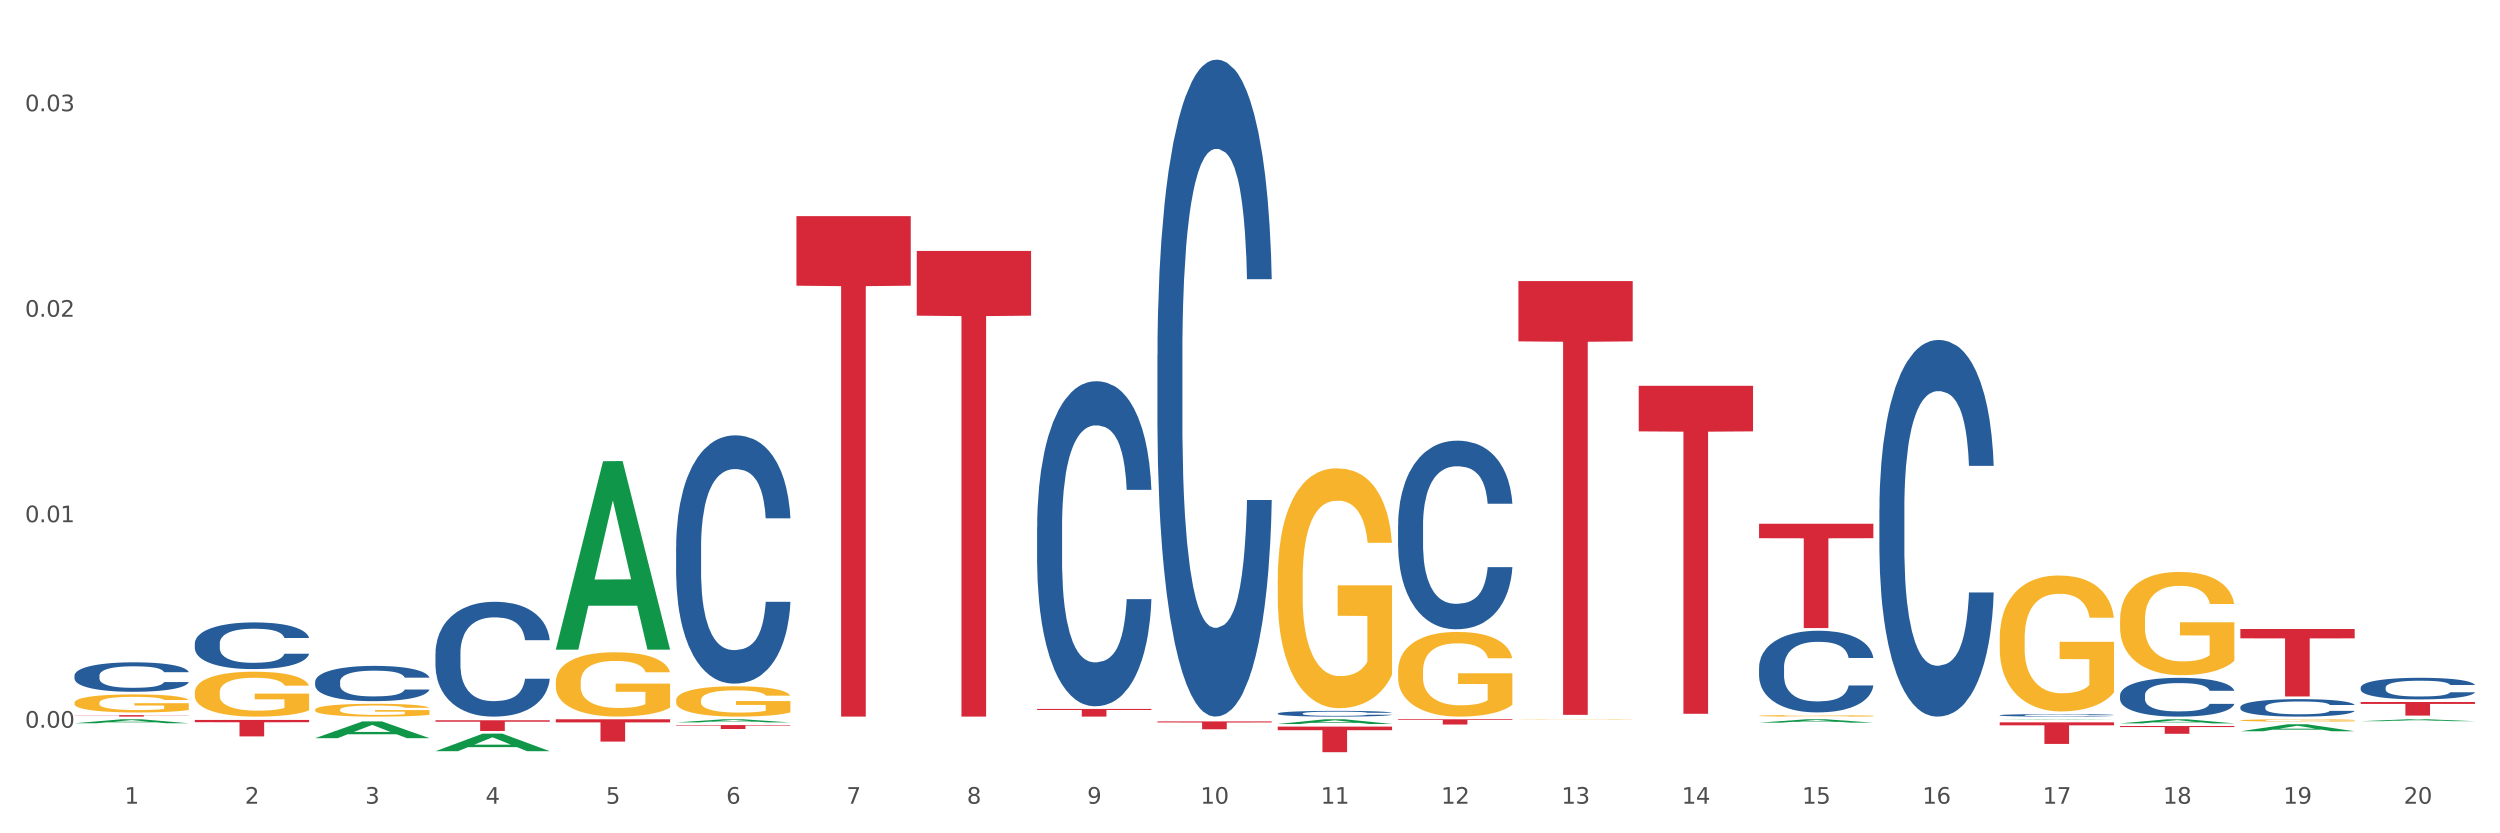 <?xml version="1.0" encoding="utf-8" standalone="no"?>
<!DOCTYPE svg PUBLIC "-//W3C//DTD SVG 1.1//EN"
  "http://www.w3.org/Graphics/SVG/1.1/DTD/svg11.dtd">
<svg xmlns:xlink="http://www.w3.org/1999/xlink" width="1080pt" height="360pt" viewBox="0 0 1080 360" xmlns="http://www.w3.org/2000/svg" version="1.1">
 <rect x="0" y="0" width="1080" height="360" fill="#333333" stroke="none"/>
 <defs>
  <style type="text/css">*{stroke-linejoin: round; stroke-linecap: butt}</style>
 </defs>
 <g id="figure_1">
  <g id="patch_1">
   <path d="M 0 360 
L 1080 360 
L 1080 0 
L 0 0 
z
" style="fill: #ffffff; stroke: #ffffff; stroke-linejoin: miter"/>
  </g>
  <g id="axes_1">
   <g id="matplotlib.axis_1">
    <g id="xtick_1">
     <g id="text_1">
      <!-- 1 -->
      <g style="fill: #4d4d4d" transform="translate(53.812 347.204) scale(0.096 -0.096)">
       <defs>
        <path id="DejaVuSans-31" d="M 794 531 
L 1825 531 
L 1825 4091 
L 703 3866 
L 703 4441 
L 1819 4666 
L 2450 4666 
L 2450 531 
L 3481 531 
L 3481 0 
L 794 0 
L 794 531 
z
" transform="scale(0.016)"/>
       </defs>
       <use xlink:href="#DejaVuSans-31"/>
      </g>
     </g>
    </g>
    <g id="xtick_2">
     <g id="text_2">
      <!-- 2 -->
      <g style="fill: #4d4d4d" transform="translate(105.793 347.204) scale(0.096 -0.096)">
       <defs>
        <path id="DejaVuSans-32" d="M 1228 531 
L 3431 531 
L 3431 0 
L 469 0 
L 469 531 
Q 828 903 1448 1529 
Q 2069 2156 2228 2338 
Q 2531 2678 2651 2914 
Q 2772 3150 2772 3378 
Q 2772 3750 2511 3984 
Q 2250 4219 1831 4219 
Q 1534 4219 1204 4116 
Q 875 4013 500 3803 
L 500 4441 
Q 881 4594 1212 4672 
Q 1544 4750 1819 4750 
Q 2544 4750 2975 4387 
Q 3406 4025 3406 3419 
Q 3406 3131 3298 2873 
Q 3191 2616 2906 2266 
Q 2828 2175 2409 1742 
Q 1991 1309 1228 531 
z
" transform="scale(0.016)"/>
       </defs>
       <use xlink:href="#DejaVuSans-32"/>
      </g>
     </g>
    </g>
    <g id="xtick_3">
     <g id="text_3">
      <!-- 3 -->
      <g style="fill: #4d4d4d" transform="translate(157.774 347.204) scale(0.096 -0.096)">
       <defs>
        <path id="DejaVuSans-33" d="M 2597 2516 
Q 3050 2419 3304 2112 
Q 3559 1806 3559 1356 
Q 3559 666 3084 287 
Q 2609 -91 1734 -91 
Q 1441 -91 1130 -33 
Q 819 25 488 141 
L 488 750 
Q 750 597 1062 519 
Q 1375 441 1716 441 
Q 2309 441 2620 675 
Q 2931 909 2931 1356 
Q 2931 1769 2642 2001 
Q 2353 2234 1838 2234 
L 1294 2234 
L 1294 2753 
L 1863 2753 
Q 2328 2753 2575 2939 
Q 2822 3125 2822 3475 
Q 2822 3834 2567 4026 
Q 2313 4219 1838 4219 
Q 1578 4219 1281 4162 
Q 984 4106 628 3988 
L 628 4550 
Q 988 4650 1302 4700 
Q 1616 4750 1894 4750 
Q 2613 4750 3031 4423 
Q 3450 4097 3450 3541 
Q 3450 3153 3228 2886 
Q 3006 2619 2597 2516 
z
" transform="scale(0.016)"/>
       </defs>
       <use xlink:href="#DejaVuSans-33"/>
      </g>
     </g>
    </g>
    <g id="xtick_4">
     <g id="text_4">
      <!-- 4 -->
      <g style="fill: #4d4d4d" transform="translate(209.756 347.204) scale(0.096 -0.096)">
       <defs>
        <path id="DejaVuSans-34" d="M 2419 4116 
L 825 1625 
L 2419 1625 
L 2419 4116 
z
M 2253 4666 
L 3047 4666 
L 3047 1625 
L 3713 1625 
L 3713 1100 
L 3047 1100 
L 3047 0 
L 2419 0 
L 2419 1100 
L 313 1100 
L 313 1709 
L 2253 4666 
z
" transform="scale(0.016)"/>
       </defs>
       <use xlink:href="#DejaVuSans-34"/>
      </g>
     </g>
    </g>
    <g id="xtick_5">
     <g id="text_5">
      <!-- 5 -->
      <g style="fill: #4d4d4d" transform="translate(261.737 347.204) scale(0.096 -0.096)">
       <defs>
        <path id="DejaVuSans-35" d="M 691 4666 
L 3169 4666 
L 3169 4134 
L 1269 4134 
L 1269 2991 
Q 1406 3038 1543 3061 
Q 1681 3084 1819 3084 
Q 2600 3084 3056 2656 
Q 3513 2228 3513 1497 
Q 3513 744 3044 326 
Q 2575 -91 1722 -91 
Q 1428 -91 1123 -41 
Q 819 9 494 109 
L 494 744 
Q 775 591 1075 516 
Q 1375 441 1709 441 
Q 2250 441 2565 725 
Q 2881 1009 2881 1497 
Q 2881 1984 2565 2268 
Q 2250 2553 1709 2553 
Q 1456 2553 1204 2497 
Q 953 2441 691 2322 
L 691 4666 
z
" transform="scale(0.016)"/>
       </defs>
       <use xlink:href="#DejaVuSans-35"/>
      </g>
     </g>
    </g>
    <g id="xtick_6">
     <g id="text_6">
      <!-- 6 -->
      <g style="fill: #4d4d4d" transform="translate(313.718 347.204) scale(0.096 -0.096)">
       <defs>
        <path id="DejaVuSans-36" d="M 2113 2584 
Q 1688 2584 1439 2293 
Q 1191 2003 1191 1497 
Q 1191 994 1439 701 
Q 1688 409 2113 409 
Q 2538 409 2786 701 
Q 3034 994 3034 1497 
Q 3034 2003 2786 2293 
Q 2538 2584 2113 2584 
z
M 3366 4563 
L 3366 3988 
Q 3128 4100 2886 4159 
Q 2644 4219 2406 4219 
Q 1781 4219 1451 3797 
Q 1122 3375 1075 2522 
Q 1259 2794 1537 2939 
Q 1816 3084 2150 3084 
Q 2853 3084 3261 2657 
Q 3669 2231 3669 1497 
Q 3669 778 3244 343 
Q 2819 -91 2113 -91 
Q 1303 -91 875 529 
Q 447 1150 447 2328 
Q 447 3434 972 4092 
Q 1497 4750 2381 4750 
Q 2619 4750 2861 4703 
Q 3103 4656 3366 4563 
z
" transform="scale(0.016)"/>
       </defs>
       <use xlink:href="#DejaVuSans-36"/>
      </g>
     </g>
    </g>
    <g id="xtick_7">
     <g id="text_7">
      <!-- 7 -->
      <g style="fill: #4d4d4d" transform="translate(365.699 347.204) scale(0.096 -0.096)">
       <defs>
        <path id="DejaVuSans-37" d="M 525 4666 
L 3525 4666 
L 3525 4397 
L 1831 0 
L 1172 0 
L 2766 4134 
L 525 4134 
L 525 4666 
z
" transform="scale(0.016)"/>
       </defs>
       <use xlink:href="#DejaVuSans-37"/>
      </g>
     </g>
    </g>
    <g id="xtick_8">
     <g id="text_8">
      <!-- 8 -->
      <g style="fill: #4d4d4d" transform="translate(417.68 347.204) scale(0.096 -0.096)">
       <defs>
        <path id="DejaVuSans-38" d="M 2034 2216 
Q 1584 2216 1326 1975 
Q 1069 1734 1069 1313 
Q 1069 891 1326 650 
Q 1584 409 2034 409 
Q 2484 409 2743 651 
Q 3003 894 3003 1313 
Q 3003 1734 2745 1975 
Q 2488 2216 2034 2216 
z
M 1403 2484 
Q 997 2584 770 2862 
Q 544 3141 544 3541 
Q 544 4100 942 4425 
Q 1341 4750 2034 4750 
Q 2731 4750 3128 4425 
Q 3525 4100 3525 3541 
Q 3525 3141 3298 2862 
Q 3072 2584 2669 2484 
Q 3125 2378 3379 2068 
Q 3634 1759 3634 1313 
Q 3634 634 3220 271 
Q 2806 -91 2034 -91 
Q 1263 -91 848 271 
Q 434 634 434 1313 
Q 434 1759 690 2068 
Q 947 2378 1403 2484 
z
M 1172 3481 
Q 1172 3119 1398 2916 
Q 1625 2713 2034 2713 
Q 2441 2713 2670 2916 
Q 2900 3119 2900 3481 
Q 2900 3844 2670 4047 
Q 2441 4250 2034 4250 
Q 1625 4250 1398 4047 
Q 1172 3844 1172 3481 
z
" transform="scale(0.016)"/>
       </defs>
       <use xlink:href="#DejaVuSans-38"/>
      </g>
     </g>
    </g>
    <g id="xtick_9">
     <g id="text_9">
      <!-- 9 -->
      <g style="fill: #4d4d4d" transform="translate(469.662 347.204) scale(0.096 -0.096)">
       <defs>
        <path id="DejaVuSans-39" d="M 703 97 
L 703 672 
Q 941 559 1184 500 
Q 1428 441 1663 441 
Q 2288 441 2617 861 
Q 2947 1281 2994 2138 
Q 2813 1869 2534 1725 
Q 2256 1581 1919 1581 
Q 1219 1581 811 2004 
Q 403 2428 403 3163 
Q 403 3881 828 4315 
Q 1253 4750 1959 4750 
Q 2769 4750 3195 4129 
Q 3622 3509 3622 2328 
Q 3622 1225 3098 567 
Q 2575 -91 1691 -91 
Q 1453 -91 1209 -44 
Q 966 3 703 97 
z
M 1959 2075 
Q 2384 2075 2632 2365 
Q 2881 2656 2881 3163 
Q 2881 3666 2632 3958 
Q 2384 4250 1959 4250 
Q 1534 4250 1286 3958 
Q 1038 3666 1038 3163 
Q 1038 2656 1286 2365 
Q 1534 2075 1959 2075 
z
" transform="scale(0.016)"/>
       </defs>
       <use xlink:href="#DejaVuSans-39"/>
      </g>
     </g>
    </g>
    <g id="xtick_10">
     <g id="text_10">
      <!-- 10 -->
      <g style="fill: #4d4d4d" transform="translate(518.589 347.204) scale(0.096 -0.096)">
       <defs>
        <path id="DejaVuSans-30" d="M 2034 4250 
Q 1547 4250 1301 3770 
Q 1056 3291 1056 2328 
Q 1056 1369 1301 889 
Q 1547 409 2034 409 
Q 2525 409 2770 889 
Q 3016 1369 3016 2328 
Q 3016 3291 2770 3770 
Q 2525 4250 2034 4250 
z
M 2034 4750 
Q 2819 4750 3233 4129 
Q 3647 3509 3647 2328 
Q 3647 1150 3233 529 
Q 2819 -91 2034 -91 
Q 1250 -91 836 529 
Q 422 1150 422 2328 
Q 422 3509 836 4129 
Q 1250 4750 2034 4750 
z
" transform="scale(0.016)"/>
       </defs>
       <use xlink:href="#DejaVuSans-31"/>
       <use xlink:href="#DejaVuSans-30" transform="translate(63.623 0)"/>
      </g>
     </g>
    </g>
    <g id="xtick_11">
     <g id="text_11">
      <!-- 11 -->
      <g style="fill: #4d4d4d" transform="translate(570.57 347.204) scale(0.096 -0.096)">
       <use xlink:href="#DejaVuSans-31"/>
       <use xlink:href="#DejaVuSans-31" transform="translate(63.623 0)"/>
      </g>
     </g>
    </g>
    <g id="xtick_12">
     <g id="text_12">
      <!-- 12 -->
      <g style="fill: #4d4d4d" transform="translate(622.551 347.204) scale(0.096 -0.096)">
       <use xlink:href="#DejaVuSans-31"/>
       <use xlink:href="#DejaVuSans-32" transform="translate(63.623 0)"/>
      </g>
     </g>
    </g>
    <g id="xtick_13">
     <g id="text_13">
      <!-- 13 -->
      <g style="fill: #4d4d4d" transform="translate(674.533 347.204) scale(0.096 -0.096)">
       <use xlink:href="#DejaVuSans-31"/>
       <use xlink:href="#DejaVuSans-33" transform="translate(63.623 0)"/>
      </g>
     </g>
    </g>
    <g id="xtick_14">
     <g id="text_14">
      <!-- 14 -->
      <g style="fill: #4d4d4d" transform="translate(726.514 347.204) scale(0.096 -0.096)">
       <use xlink:href="#DejaVuSans-31"/>
       <use xlink:href="#DejaVuSans-34" transform="translate(63.623 0)"/>
      </g>
     </g>
    </g>
    <g id="xtick_15">
     <g id="text_15">
      <!-- 15 -->
      <g style="fill: #4d4d4d" transform="translate(778.495 347.204) scale(0.096 -0.096)">
       <use xlink:href="#DejaVuSans-31"/>
       <use xlink:href="#DejaVuSans-35" transform="translate(63.623 0)"/>
      </g>
     </g>
    </g>
    <g id="xtick_16">
     <g id="text_16">
      <!-- 16 -->
      <g style="fill: #4d4d4d" transform="translate(830.476 347.204) scale(0.096 -0.096)">
       <use xlink:href="#DejaVuSans-31"/>
       <use xlink:href="#DejaVuSans-36" transform="translate(63.623 0)"/>
      </g>
     </g>
    </g>
    <g id="xtick_17">
     <g id="text_17">
      <!-- 17 -->
      <g style="fill: #4d4d4d" transform="translate(882.457 347.204) scale(0.096 -0.096)">
       <use xlink:href="#DejaVuSans-31"/>
       <use xlink:href="#DejaVuSans-37" transform="translate(63.623 0)"/>
      </g>
     </g>
    </g>
    <g id="xtick_18">
     <g id="text_18">
      <!-- 18 -->
      <g style="fill: #4d4d4d" transform="translate(934.439 347.204) scale(0.096 -0.096)">
       <use xlink:href="#DejaVuSans-31"/>
       <use xlink:href="#DejaVuSans-38" transform="translate(63.623 0)"/>
      </g>
     </g>
    </g>
    <g id="xtick_19">
     <g id="text_19">
      <!-- 19 -->
      <g style="fill: #4d4d4d" transform="translate(986.42 347.204) scale(0.096 -0.096)">
       <use xlink:href="#DejaVuSans-31"/>
       <use xlink:href="#DejaVuSans-39" transform="translate(63.623 0)"/>
      </g>
     </g>
    </g>
    <g id="xtick_20">
     <g id="text_20">
      <!-- 20 -->
      <g style="fill: #4d4d4d" transform="translate(1038.401 347.204) scale(0.096 -0.096)">
       <use xlink:href="#DejaVuSans-32"/>
       <use xlink:href="#DejaVuSans-30" transform="translate(63.623 0)"/>
      </g>
     </g>
    </g>
    <g id="xtick_21"/>
    <g id="xtick_22"/>
    <g id="xtick_23"/>
    <g id="xtick_24"/>
    <g id="xtick_25"/>
    <g id="xtick_26"/>
    <g id="xtick_27"/>
    <g id="xtick_28"/>
    <g id="xtick_29"/>
    <g id="xtick_30"/>
    <g id="xtick_31"/>
    <g id="xtick_32"/>
    <g id="xtick_33"/>
    <g id="xtick_34"/>
    <g id="xtick_35"/>
    <g id="xtick_36"/>
    <g id="xtick_37"/>
    <g id="xtick_38"/>
    <g id="xtick_39"/>
   </g>
   <g id="matplotlib.axis_2">
    <g id="ytick_1">
     <g id="text_21">
      <!-- 0.00 -->
      <g style="fill: #4d4d4d" transform="translate(10.8 314.369) scale(0.096 -0.096)">
       <defs>
        <path id="DejaVuSans-2e" d="M 684 794 
L 1344 794 
L 1344 0 
L 684 0 
L 684 794 
z
" transform="scale(0.016)"/>
       </defs>
       <use xlink:href="#DejaVuSans-30"/>
       <use xlink:href="#DejaVuSans-2e" transform="translate(63.623 0)"/>
       <use xlink:href="#DejaVuSans-30" transform="translate(95.41 0)"/>
       <use xlink:href="#DejaVuSans-30" transform="translate(159.033 0)"/>
      </g>
     </g>
    </g>
    <g id="ytick_2">
     <g id="text_22">
      <!-- 0.01 -->
      <g style="fill: #4d4d4d" transform="translate(10.8 225.599) scale(0.096 -0.096)">
       <use xlink:href="#DejaVuSans-30"/>
       <use xlink:href="#DejaVuSans-2e" transform="translate(63.623 0)"/>
       <use xlink:href="#DejaVuSans-30" transform="translate(95.41 0)"/>
       <use xlink:href="#DejaVuSans-31" transform="translate(159.033 0)"/>
      </g>
     </g>
    </g>
    <g id="ytick_3">
     <g id="text_23">
      <!-- 0.02 -->
      <g style="fill: #4d4d4d" transform="translate(10.8 136.829) scale(0.096 -0.096)">
       <use xlink:href="#DejaVuSans-30"/>
       <use xlink:href="#DejaVuSans-2e" transform="translate(63.623 0)"/>
       <use xlink:href="#DejaVuSans-30" transform="translate(95.41 0)"/>
       <use xlink:href="#DejaVuSans-32" transform="translate(159.033 0)"/>
      </g>
     </g>
    </g>
    <g id="ytick_4">
     <g id="text_24">
      <!-- 0.03 -->
      <g style="fill: #4d4d4d" transform="translate(10.8 48.059) scale(0.096 -0.096)">
       <use xlink:href="#DejaVuSans-30"/>
       <use xlink:href="#DejaVuSans-2e" transform="translate(63.623 0)"/>
       <use xlink:href="#DejaVuSans-30" transform="translate(95.41 0)"/>
       <use xlink:href="#DejaVuSans-33" transform="translate(159.033 0)"/>
      </g>
     </g>
    </g>
    <g id="ytick_5"/>
    <g id="ytick_6"/>
    <g id="ytick_7"/>
   </g>
   <g id="PolyCollection_1">
    <path d="M 32.175 303.591 
L 32.233 303.584 
L 32.233 303.327 
L 32.35 303.107 
L 32.933 302.573 
L 33.807 302.131 
L 34.449 301.896 
L 35.09 301.704 
L 35.848 301.512 
L 36.781 301.312 
L 38.472 301.02 
L 39.521 300.871 
L 40.804 300.714 
L 43.136 300.486 
L 44.827 300.358 
L 46.576 300.252 
L 49.433 300.123 
L 51.298 300.066 
L 53.28 300.024 
L 55.671 299.995 
L 57.478 299.988 
L 61.443 300.009 
L 64.824 300.074 
L 66.457 300.123 
L 68.556 300.209 
L 69.663 300.266 
L 71.471 300.38 
L 73.337 300.529 
L 74.619 300.657 
L 76.543 300.899 
L 78.001 301.142 
L 79.342 301.441 
L 80.041 301.647 
L 80.566 301.839 
L 81.032 302.06 
L 81.499 302.409 
L 71.004 302.409 
L 70.596 302.16 
L 69.955 301.925 
L 69.022 301.697 
L 68.206 301.554 
L 66.807 301.376 
L 65.524 301.263 
L 64.183 301.177 
L 62.551 301.106 
L 61.268 301.07 
L 59.461 301.042 
L 55.904 301.049 
L 53.514 301.106 
L 51.881 301.177 
L 50.832 301.241 
L 49.899 301.312 
L 48.849 301.412 
L 47.625 301.562 
L 46.751 301.697 
L 45.876 301.868 
L 45.176 302.039 
L 44.535 302.238 
L 44.01 302.452 
L 43.602 302.672 
L 43.252 302.943 
L 42.961 303.391 
L 42.961 304.367 
L 43.078 304.588 
L 43.369 304.879 
L 43.719 305.1 
L 44.302 305.364 
L 44.827 305.542 
L 45.818 305.798 
L 46.926 306.011 
L 47.8 306.147 
L 48.675 306.261 
L 50.19 306.417 
L 51.881 306.545 
L 53.339 306.624 
L 55.321 306.695 
L 56.662 306.723 
L 57.828 306.738 
L 60.685 306.738 
L 62.725 306.716 
L 64.999 306.666 
L 66.748 306.602 
L 68.206 306.524 
L 69.838 306.396 
L 70.888 306.275 
L 70.888 304.787 
L 58.061 304.78 
L 58.061 303.79 
L 81.557 303.79 
L 81.557 306.695 
L 80.566 306.844 
L 79.458 306.98 
L 78.292 307.101 
L 76.543 307.25 
L 74.444 307.393 
L 72.579 307.492 
L 70.596 307.578 
L 68.264 307.656 
L 65.232 307.727 
L 63.367 307.756 
L 61.035 307.777 
L 58.294 307.784 
L 55.904 307.77 
L 53.572 307.734 
L 51.123 307.67 
L 48.733 307.578 
L 46.926 307.485 
L 45.118 307.371 
L 43.194 307.222 
L 41.678 307.079 
L 40.512 306.951 
L 39.23 306.788 
L 37.83 306.574 
L 36.781 306.382 
L 35.848 306.182 
L 34.857 305.926 
L 34.157 305.705 
L 33.458 305.428 
L 33.05 305.221 
L 32.583 304.901 
L 32.233 304.452 
L 32.175 303.591 
z
" clip-path="url(#p144fc45db8)" style="fill: #f7b32b"/>
    <path d="M 84.156 299.149 
L 84.215 299.132 
L 84.215 298.494 
L 84.331 297.945 
L 84.914 296.616 
L 85.789 295.518 
L 86.43 294.934 
L 87.071 294.455 
L 87.829 293.977 
L 88.762 293.481 
L 90.453 292.755 
L 91.502 292.383 
L 92.785 291.993 
L 95.117 291.427 
L 96.808 291.108 
L 98.557 290.842 
L 101.414 290.523 
L 103.279 290.382 
L 105.262 290.275 
L 107.652 290.204 
L 109.459 290.187 
L 113.424 290.24 
L 116.806 290.399 
L 118.438 290.523 
L 120.537 290.736 
L 121.645 290.877 
L 123.452 291.161 
L 125.318 291.533 
L 126.6 291.852 
L 128.524 292.454 
L 129.982 293.056 
L 131.323 293.8 
L 132.022 294.314 
L 132.547 294.792 
L 133.014 295.341 
L 133.48 296.209 
L 122.986 296.209 
L 122.577 295.589 
L 121.936 295.005 
L 121.003 294.438 
L 120.187 294.084 
L 118.788 293.641 
L 117.505 293.357 
L 116.164 293.145 
L 114.532 292.968 
L 113.249 292.879 
L 111.442 292.808 
L 107.885 292.826 
L 105.495 292.968 
L 103.862 293.145 
L 102.813 293.304 
L 101.88 293.481 
L 100.831 293.729 
L 99.606 294.101 
L 98.732 294.438 
L 97.857 294.863 
L 97.158 295.288 
L 96.516 295.784 
L 95.992 296.315 
L 95.583 296.864 
L 95.234 297.538 
L 94.942 298.653 
L 94.942 301.08 
L 95.059 301.629 
L 95.35 302.355 
L 95.7 302.905 
L 96.283 303.56 
L 96.808 304.003 
L 97.799 304.64 
L 98.907 305.172 
L 99.781 305.508 
L 100.656 305.792 
L 102.172 306.181 
L 103.862 306.5 
L 105.32 306.695 
L 107.302 306.872 
L 108.643 306.943 
L 109.809 306.978 
L 112.666 306.978 
L 114.707 306.925 
L 116.98 306.801 
L 118.73 306.642 
L 120.187 306.447 
L 121.82 306.128 
L 122.869 305.827 
L 122.869 302.125 
L 110.042 302.107 
L 110.042 299.645 
L 133.538 299.645 
L 133.538 306.872 
L 132.547 307.244 
L 131.439 307.581 
L 130.273 307.882 
L 128.524 308.254 
L 126.425 308.608 
L 124.56 308.856 
L 122.577 309.069 
L 120.245 309.263 
L 117.214 309.441 
L 115.348 309.511 
L 113.016 309.565 
L 110.276 309.582 
L 107.885 309.547 
L 105.553 309.458 
L 103.104 309.299 
L 100.714 309.069 
L 98.907 308.838 
L 97.099 308.555 
L 95.175 308.183 
L 93.659 307.829 
L 92.493 307.51 
L 91.211 307.102 
L 89.812 306.571 
L 88.762 306.093 
L 87.829 305.597 
L 86.838 304.959 
L 86.138 304.41 
L 85.439 303.719 
L 85.031 303.206 
L 84.564 302.409 
L 84.215 301.293 
L 84.156 299.149 
z
" clip-path="url(#p144fc45db8)" style="fill: #f7b32b"/>
    <path d="M 136.137 306.601 
L 136.196 306.596 
L 136.196 306.413 
L 136.312 306.256 
L 136.895 305.877 
L 137.77 305.563 
L 138.411 305.396 
L 139.053 305.259 
L 139.81 305.123 
L 140.743 304.981 
L 142.434 304.773 
L 143.484 304.667 
L 144.766 304.556 
L 147.098 304.394 
L 148.789 304.302 
L 150.538 304.227 
L 153.395 304.135 
L 155.261 304.095 
L 157.243 304.065 
L 159.633 304.044 
L 161.441 304.039 
L 165.405 304.054 
L 168.787 304.1 
L 170.419 304.135 
L 172.518 304.196 
L 173.626 304.237 
L 175.433 304.318 
L 177.299 304.424 
L 178.582 304.515 
L 180.506 304.687 
L 181.963 304.859 
L 183.304 305.072 
L 184.004 305.219 
L 184.528 305.355 
L 184.995 305.512 
L 185.461 305.76 
L 174.967 305.76 
L 174.559 305.583 
L 173.917 305.416 
L 172.985 305.254 
L 172.168 305.153 
L 170.769 305.026 
L 169.486 304.945 
L 168.145 304.885 
L 166.513 304.834 
L 165.23 304.809 
L 163.423 304.788 
L 159.866 304.794 
L 157.476 304.834 
L 155.844 304.885 
L 154.794 304.93 
L 153.861 304.981 
L 152.812 305.052 
L 151.588 305.158 
L 150.713 305.254 
L 149.838 305.376 
L 149.139 305.497 
L 148.498 305.639 
L 147.973 305.791 
L 147.565 305.948 
L 147.215 306.14 
L 146.923 306.459 
L 146.923 307.152 
L 147.04 307.309 
L 147.331 307.517 
L 147.681 307.674 
L 148.264 307.861 
L 148.789 307.988 
L 149.78 308.17 
L 150.888 308.322 
L 151.762 308.418 
L 152.637 308.499 
L 154.153 308.61 
L 155.844 308.701 
L 157.301 308.757 
L 159.283 308.808 
L 160.624 308.828 
L 161.79 308.838 
L 164.647 308.838 
L 166.688 308.823 
L 168.962 308.787 
L 170.711 308.742 
L 172.168 308.686 
L 173.801 308.595 
L 174.85 308.509 
L 174.85 307.451 
L 162.024 307.446 
L 162.024 306.742 
L 185.52 306.742 
L 185.52 308.808 
L 184.528 308.914 
L 183.421 309.01 
L 182.255 309.096 
L 180.506 309.203 
L 178.407 309.304 
L 176.541 309.375 
L 174.559 309.435 
L 172.227 309.491 
L 169.195 309.542 
L 167.329 309.562 
L 164.997 309.577 
L 162.257 309.582 
L 159.866 309.572 
L 157.534 309.547 
L 155.086 309.501 
L 152.695 309.435 
L 150.888 309.37 
L 149.081 309.289 
L 147.157 309.182 
L 145.641 309.081 
L 144.475 308.99 
L 143.192 308.874 
L 141.793 308.722 
L 140.743 308.585 
L 139.81 308.443 
L 138.819 308.261 
L 138.12 308.104 
L 137.42 307.907 
L 137.012 307.76 
L 136.546 307.532 
L 136.196 307.213 
L 136.137 306.601 
z
" clip-path="url(#p144fc45db8)" style="fill: #f7b32b"/>
    <path d="M 240.1 294.619 
L 240.158 294.593 
L 240.158 293.681 
L 240.275 292.895 
L 240.858 290.993 
L 241.732 289.421 
L 242.374 288.584 
L 243.015 287.9 
L 243.773 287.215 
L 244.706 286.505 
L 246.396 285.466 
L 247.446 284.933 
L 248.729 284.376 
L 251.061 283.564 
L 252.751 283.108 
L 254.501 282.727 
L 257.357 282.271 
L 259.223 282.068 
L 261.205 281.916 
L 263.596 281.815 
L 265.403 281.789 
L 269.368 281.865 
L 272.749 282.094 
L 274.382 282.271 
L 276.481 282.575 
L 277.588 282.778 
L 279.396 283.184 
L 281.261 283.716 
L 282.544 284.173 
L 284.468 285.035 
L 285.926 285.897 
L 287.266 286.962 
L 287.966 287.697 
L 288.491 288.381 
L 288.957 289.167 
L 289.424 290.41 
L 278.929 290.41 
L 278.521 289.522 
L 277.88 288.686 
L 276.947 287.874 
L 276.131 287.367 
L 274.731 286.733 
L 273.449 286.328 
L 272.108 286.024 
L 270.475 285.77 
L 269.193 285.643 
L 267.385 285.542 
L 263.829 285.567 
L 261.438 285.77 
L 259.806 286.024 
L 258.757 286.252 
L 257.824 286.505 
L 256.774 286.86 
L 255.55 287.393 
L 254.675 287.874 
L 253.801 288.483 
L 253.101 289.091 
L 252.46 289.801 
L 251.935 290.562 
L 251.527 291.348 
L 251.177 292.311 
L 250.886 293.909 
L 250.886 297.382 
L 251.002 298.168 
L 251.294 299.208 
L 251.644 299.994 
L 252.227 300.932 
L 252.751 301.566 
L 253.743 302.479 
L 254.85 303.239 
L 255.725 303.721 
L 256.599 304.127 
L 258.115 304.684 
L 259.806 305.141 
L 261.264 305.42 
L 263.246 305.673 
L 264.587 305.775 
L 265.753 305.825 
L 268.61 305.825 
L 270.65 305.749 
L 272.924 305.572 
L 274.673 305.344 
L 276.131 305.065 
L 277.763 304.608 
L 278.813 304.177 
L 278.813 298.878 
L 265.986 298.853 
L 265.986 295.329 
L 289.482 295.329 
L 289.482 305.673 
L 288.491 306.206 
L 287.383 306.687 
L 286.217 307.118 
L 284.468 307.651 
L 282.369 308.158 
L 280.503 308.513 
L 278.521 308.817 
L 276.189 309.096 
L 273.157 309.35 
L 271.292 309.451 
L 268.96 309.527 
L 266.219 309.552 
L 263.829 309.502 
L 261.497 309.375 
L 259.048 309.147 
L 256.658 308.817 
L 254.85 308.487 
L 253.043 308.082 
L 251.119 307.549 
L 249.603 307.042 
L 248.437 306.586 
L 247.154 306.003 
L 245.755 305.242 
L 244.706 304.558 
L 243.773 303.848 
L 242.782 302.935 
L 242.082 302.149 
L 241.382 301.16 
L 240.974 300.425 
L 240.508 299.284 
L 240.158 297.687 
L 240.1 294.619 
z
" clip-path="url(#p144fc45db8)" style="fill: #f7b32b"/>
    <path d="M 1019.818 311.554 
L 1019.869 311.553 
L 1040.233 310.723 
L 1048.684 310.722 
L 1069.2 311.555 
L 1059.425 311.555 
L 1054.996 311.361 
L 1033.971 311.361 
L 1033.818 311.364 
L 1029.542 311.555 
L 1019.818 311.555 
L 1019.818 311.554 
L 1036.618 311.245 
L 1052.349 311.245 
L 1044.56 310.9 
L 1044.458 310.898 
L 1044.356 310.9 
L 1036.567 311.245 
L 1036.618 311.245 
L 1019.818 311.554 
z
" clip-path="url(#p144fc45db8)" style="fill: #109648"/>
    <path d="M 967.837 315.911 
L 967.888 315.908 
L 988.251 312.89 
L 996.702 312.887 
L 1017.219 315.917 
L 1007.444 315.917 
L 1003.015 315.211 
L 981.989 315.211 
L 981.837 315.223 
L 977.56 315.917 
L 967.837 315.917 
L 967.837 315.911 
L 984.637 314.79 
L 1000.368 314.787 
L 992.579 313.533 
L 992.477 313.527 
L 992.375 313.536 
L 984.586 314.787 
L 984.637 314.79 
L 967.837 315.911 
z
" clip-path="url(#p144fc45db8)" style="fill: #109648"/>
    <path d="M 863.874 312.034 
L 913.256 312.034 
L 913.256 313.332 
L 893.831 313.341 
L 893.831 321.375 
L 883.182 321.375 
L 883.182 313.341 
L 863.874 313.332 
L 863.874 312.043 
L 863.874 312.034 
z
" clip-path="url(#p144fc45db8)" style="fill: #d62839"/>
    <path d="M 759.912 226.241 
L 809.294 226.241 
L 809.294 232.507 
L 789.869 232.55 
L 789.869 271.335 
L 779.22 271.335 
L 779.22 232.55 
L 759.912 232.507 
L 759.912 226.283 
L 759.912 226.241 
z
" clip-path="url(#p144fc45db8)" style="fill: #d62839"/>
    <path d="M 1019.818 303.277 
L 1069.2 303.277 
L 1069.2 304.091 
L 1049.775 304.097 
L 1049.775 309.136 
L 1039.126 309.136 
L 1039.126 304.097 
L 1019.818 304.091 
L 1019.818 303.282 
L 1019.818 303.277 
z
" clip-path="url(#p144fc45db8)" style="fill: #d62839"/>
    <path d="M 32.175 308.924 
L 81.557 308.924 
L 81.557 309.016 
L 62.132 309.016 
L 62.132 309.582 
L 51.483 309.582 
L 51.483 309.016 
L 32.175 309.016 
L 32.175 308.925 
L 32.175 308.924 
z
" clip-path="url(#p144fc45db8)" style="fill: #d62839"/>
    <path d="M 915.855 313.634 
L 965.238 313.634 
L 965.238 314.104 
L 945.812 314.107 
L 945.812 317.016 
L 935.164 317.016 
L 935.164 314.107 
L 915.855 314.104 
L 915.855 313.637 
L 915.855 313.634 
z
" clip-path="url(#p144fc45db8)" style="fill: #d62839"/>
    <path d="M 967.837 271.714 
L 1017.219 271.714 
L 1017.219 275.767 
L 997.794 275.794 
L 997.794 300.881 
L 987.145 300.881 
L 987.145 275.794 
L 967.837 275.767 
L 967.837 271.741 
L 967.837 271.714 
z
" clip-path="url(#p144fc45db8)" style="fill: #d62839"/>
    <path d="M 707.931 166.658 
L 757.313 166.658 
L 757.313 186.351 
L 737.888 186.485 
L 737.888 308.373 
L 727.239 308.373 
L 727.239 186.485 
L 707.931 186.351 
L 707.931 166.791 
L 707.931 166.658 
z
" clip-path="url(#p144fc45db8)" style="fill: #d62839"/>
    <path d="M 240.1 310.722 
L 289.482 310.722 
L 289.482 312.065 
L 270.057 312.074 
L 270.057 320.385 
L 259.408 320.385 
L 259.408 312.074 
L 240.1 312.065 
L 240.1 310.731 
L 240.1 310.722 
z
" clip-path="url(#p144fc45db8)" style="fill: #d62839"/>
    <path d="M 188.119 311.152 
L 237.501 311.152 
L 237.501 311.796 
L 218.076 311.8 
L 218.076 315.786 
L 207.427 315.786 
L 207.427 311.8 
L 188.119 311.796 
L 188.119 311.156 
L 188.119 311.152 
z
" clip-path="url(#p144fc45db8)" style="fill: #d62839"/>
    <path d="M 84.156 311.011 
L 133.538 311.011 
L 133.538 312.002 
L 114.113 312.008 
L 114.113 318.138 
L 103.464 318.138 
L 103.464 312.008 
L 84.156 312.002 
L 84.156 311.018 
L 84.156 311.011 
z
" clip-path="url(#p144fc45db8)" style="fill: #d62839"/>
    <path d="M 759.912 309.216 
L 759.97 309.215 
L 759.97 309.193 
L 760.087 309.174 
L 760.67 309.127 
L 761.544 309.088 
L 762.186 309.068 
L 762.827 309.051 
L 763.585 309.034 
L 764.518 309.017 
L 766.209 308.991 
L 767.258 308.978 
L 768.541 308.965 
L 770.873 308.945 
L 772.563 308.933 
L 774.313 308.924 
L 777.169 308.913 
L 779.035 308.908 
L 781.017 308.904 
L 783.408 308.902 
L 785.215 308.901 
L 789.18 308.903 
L 792.561 308.909 
L 794.194 308.913 
L 796.293 308.92 
L 797.4 308.925 
L 799.208 308.935 
L 801.073 308.948 
L 802.356 308.96 
L 804.28 308.981 
L 805.738 309.002 
L 807.078 309.028 
L 807.778 309.046 
L 808.303 309.063 
L 808.769 309.082 
L 809.236 309.113 
L 798.741 309.113 
L 798.333 309.091 
L 797.692 309.07 
L 796.759 309.05 
L 795.943 309.038 
L 794.543 309.022 
L 793.261 309.012 
L 791.92 309.005 
L 790.287 308.999 
L 789.005 308.996 
L 787.197 308.993 
L 783.641 308.994 
L 781.251 308.999 
L 779.618 309.005 
L 778.569 309.011 
L 777.636 309.017 
L 776.586 309.026 
L 775.362 309.039 
L 774.487 309.05 
L 773.613 309.065 
L 772.913 309.08 
L 772.272 309.098 
L 771.747 309.116 
L 771.339 309.136 
L 770.989 309.159 
L 770.698 309.198 
L 770.698 309.284 
L 770.814 309.303 
L 771.106 309.328 
L 771.456 309.348 
L 772.039 309.371 
L 772.563 309.386 
L 773.555 309.409 
L 774.662 309.427 
L 775.537 309.439 
L 776.411 309.449 
L 777.927 309.463 
L 779.618 309.474 
L 781.076 309.481 
L 783.058 309.487 
L 784.399 309.49 
L 785.565 309.491 
L 788.422 309.491 
L 790.462 309.489 
L 792.736 309.485 
L 794.485 309.479 
L 795.943 309.472 
L 797.575 309.461 
L 798.625 309.45 
L 798.625 309.32 
L 785.798 309.32 
L 785.798 309.233 
L 809.294 309.233 
L 809.294 309.487 
L 808.303 309.5 
L 807.195 309.512 
L 806.029 309.523 
L 804.28 309.536 
L 802.181 309.548 
L 800.315 309.557 
L 798.333 309.564 
L 796.001 309.571 
L 792.969 309.577 
L 791.104 309.58 
L 788.772 309.582 
L 786.031 309.582 
L 783.641 309.581 
L 781.309 309.578 
L 778.86 309.572 
L 776.47 309.564 
L 774.662 309.556 
L 772.855 309.546 
L 770.931 309.533 
L 769.415 309.521 
L 768.249 309.509 
L 766.966 309.495 
L 765.567 309.476 
L 764.518 309.46 
L 763.585 309.442 
L 762.594 309.42 
L 761.894 309.401 
L 761.194 309.376 
L 760.786 309.358 
L 760.32 309.33 
L 759.97 309.291 
L 759.912 309.216 
z
" clip-path="url(#p144fc45db8)" style="fill: #f7b32b"/>
    <path d="M 655.949 310.788 
L 656.008 310.788 
L 656.008 310.783 
L 656.124 310.779 
L 656.707 310.769 
L 657.582 310.761 
L 658.223 310.757 
L 658.865 310.753 
L 659.622 310.75 
L 660.555 310.746 
L 662.246 310.741 
L 663.296 310.738 
L 664.578 310.735 
L 666.91 310.731 
L 668.601 310.729 
L 670.35 310.727 
L 673.207 310.725 
L 675.073 310.724 
L 677.055 310.723 
L 679.445 310.722 
L 681.253 310.722 
L 685.217 310.722 
L 688.599 310.724 
L 690.231 310.725 
L 692.33 310.726 
L 693.438 310.727 
L 695.245 310.729 
L 697.111 310.732 
L 698.394 310.734 
L 700.318 310.739 
L 701.775 310.743 
L 703.116 310.749 
L 703.816 310.752 
L 704.34 310.756 
L 704.807 310.76 
L 705.273 310.766 
L 694.779 310.766 
L 694.371 310.762 
L 693.729 310.757 
L 692.797 310.753 
L 691.98 310.751 
L 690.581 310.747 
L 689.298 310.745 
L 687.957 310.744 
L 686.325 310.742 
L 685.042 310.742 
L 683.235 310.741 
L 679.679 310.741 
L 677.288 310.742 
L 675.656 310.744 
L 674.606 310.745 
L 673.673 310.746 
L 672.624 310.748 
L 671.4 310.751 
L 670.525 310.753 
L 669.651 310.756 
L 668.951 310.759 
L 668.31 310.763 
L 667.785 310.767 
L 667.377 310.771 
L 667.027 310.776 
L 666.735 310.784 
L 666.735 310.802 
L 666.852 310.806 
L 667.143 310.811 
L 667.493 310.815 
L 668.076 310.82 
L 668.601 310.823 
L 669.592 310.828 
L 670.7 310.832 
L 671.574 310.834 
L 672.449 310.836 
L 673.965 310.839 
L 675.656 310.841 
L 677.113 310.843 
L 679.095 310.844 
L 680.436 310.845 
L 681.602 310.845 
L 684.459 310.845 
L 686.5 310.844 
L 688.774 310.844 
L 690.523 310.842 
L 691.98 310.841 
L 693.613 310.839 
L 694.662 310.836 
L 694.662 310.809 
L 681.836 310.809 
L 681.836 310.791 
L 705.332 310.791 
L 705.332 310.844 
L 704.34 310.847 
L 703.233 310.849 
L 702.067 310.851 
L 700.318 310.854 
L 698.219 310.857 
L 696.353 310.859 
L 694.371 310.86 
L 692.039 310.862 
L 689.007 310.863 
L 687.141 310.863 
L 684.809 310.864 
L 682.069 310.864 
L 679.679 310.864 
L 677.346 310.863 
L 674.898 310.862 
L 672.507 310.86 
L 670.7 310.858 
L 668.893 310.856 
L 666.969 310.854 
L 665.453 310.851 
L 664.287 310.849 
L 663.004 310.846 
L 661.605 310.842 
L 660.555 310.838 
L 659.622 310.835 
L 658.631 310.83 
L 657.932 310.826 
L 657.232 310.821 
L 656.824 310.817 
L 656.358 310.811 
L 656.008 310.803 
L 655.949 310.788 
z
" clip-path="url(#p144fc45db8)" style="fill: #f7b32b"/>
    <path d="M 603.968 289.904 
L 604.027 289.871 
L 604.027 288.668 
L 604.143 287.632 
L 604.726 285.127 
L 605.601 283.055 
L 606.242 281.953 
L 606.883 281.051 
L 607.641 280.149 
L 608.574 279.213 
L 610.265 277.843 
L 611.314 277.142 
L 612.597 276.407 
L 614.929 275.338 
L 616.62 274.736 
L 618.369 274.235 
L 621.226 273.634 
L 623.091 273.366 
L 625.074 273.166 
L 627.464 273.032 
L 629.271 272.999 
L 633.236 273.099 
L 636.618 273.4 
L 638.25 273.634 
L 640.349 274.035 
L 641.457 274.302 
L 643.264 274.836 
L 645.13 275.538 
L 646.412 276.139 
L 648.336 277.275 
L 649.794 278.411 
L 651.135 279.814 
L 651.835 280.783 
L 652.359 281.685 
L 652.826 282.721 
L 653.292 284.358 
L 642.798 284.358 
L 642.39 283.189 
L 641.748 282.086 
L 640.815 281.017 
L 639.999 280.349 
L 638.6 279.514 
L 637.317 278.979 
L 635.976 278.578 
L 634.344 278.244 
L 633.061 278.077 
L 631.254 277.944 
L 627.697 277.977 
L 625.307 278.244 
L 623.674 278.578 
L 622.625 278.879 
L 621.692 279.213 
L 620.643 279.681 
L 619.418 280.382 
L 618.544 281.017 
L 617.669 281.819 
L 616.97 282.621 
L 616.328 283.556 
L 615.804 284.559 
L 615.396 285.594 
L 615.046 286.864 
L 614.754 288.969 
L 614.754 293.546 
L 614.871 294.581 
L 615.162 295.951 
L 615.512 296.987 
L 616.095 298.223 
L 616.62 299.058 
L 617.611 300.261 
L 618.719 301.263 
L 619.593 301.898 
L 620.468 302.433 
L 621.984 303.168 
L 623.674 303.769 
L 625.132 304.137 
L 627.114 304.471 
L 628.455 304.604 
L 629.621 304.671 
L 632.478 304.671 
L 634.519 304.571 
L 636.792 304.337 
L 638.542 304.036 
L 639.999 303.669 
L 641.632 303.067 
L 642.681 302.499 
L 642.681 295.517 
L 629.855 295.483 
L 629.855 290.84 
L 653.35 290.84 
L 653.35 304.471 
L 652.359 305.172 
L 651.251 305.807 
L 650.085 306.375 
L 648.336 307.077 
L 646.237 307.745 
L 644.372 308.212 
L 642.39 308.613 
L 640.057 308.981 
L 637.026 309.315 
L 635.16 309.449 
L 632.828 309.549 
L 630.088 309.582 
L 627.697 309.515 
L 625.365 309.348 
L 622.917 309.048 
L 620.526 308.613 
L 618.719 308.179 
L 616.911 307.644 
L 614.987 306.943 
L 613.472 306.275 
L 612.305 305.673 
L 611.023 304.905 
L 609.624 303.903 
L 608.574 303.001 
L 607.641 302.065 
L 606.65 300.862 
L 605.951 299.827 
L 605.251 298.524 
L 604.843 297.555 
L 604.376 296.051 
L 604.027 293.947 
L 603.968 289.904 
z
" clip-path="url(#p144fc45db8)" style="fill: #f7b32b"/>
    <path d="M 32.175 291.841 
L 32.233 291.829 
L 32.233 291.504 
L 32.408 291.062 
L 33.051 290.249 
L 33.868 289.633 
L 35.269 288.912 
L 36.028 288.61 
L 37.02 288.273 
L 39.063 287.727 
L 41.398 287.262 
L 43.032 287.006 
L 44.258 286.844 
L 47.001 286.553 
L 48.577 286.425 
L 50.212 286.321 
L 51.613 286.251 
L 53.948 286.17 
L 55.815 286.135 
L 57.975 286.123 
L 59.785 286.135 
L 62.178 286.181 
L 65.68 286.321 
L 67.023 286.402 
L 68.832 286.541 
L 70.7 286.727 
L 72.218 286.913 
L 73.969 287.181 
L 75.778 287.529 
L 77.53 287.971 
L 78.755 288.378 
L 79.748 288.808 
L 80.623 289.33 
L 81.265 289.9 
L 81.557 290.376 
L 70.875 290.376 
L 70.583 289.946 
L 70 289.482 
L 69.416 289.168 
L 68.774 288.912 
L 67.782 288.622 
L 66.906 288.436 
L 65.447 288.215 
L 64.104 288.075 
L 62.995 287.994 
L 61.653 287.924 
L 58.792 287.855 
L 56.749 287.855 
L 55.465 287.878 
L 53.889 287.936 
L 52.547 288.017 
L 50.971 288.157 
L 49.745 288.308 
L 48.519 288.505 
L 47.819 288.645 
L 46.768 288.901 
L 46.067 289.11 
L 45.133 289.47 
L 44.608 289.726 
L 43.674 290.388 
L 43.266 290.876 
L 43.09 291.213 
L 42.974 291.585 
L 42.974 293.398 
L 43.324 294.211 
L 43.616 294.56 
L 44.083 294.955 
L 44.958 295.466 
L 46.242 295.966 
L 47.585 296.326 
L 48.694 296.547 
L 49.745 296.71 
L 50.795 296.838 
L 52.08 296.954 
L 53.13 297.024 
L 54.706 297.093 
L 56.574 297.128 
L 58.033 297.128 
L 61.01 297.07 
L 62.353 297.012 
L 63.637 296.931 
L 65.038 296.803 
L 66.147 296.663 
L 66.789 296.559 
L 67.84 296.338 
L 68.657 296.106 
L 69.358 295.838 
L 69.825 295.606 
L 70.35 295.257 
L 70.758 294.862 
L 70.875 294.653 
L 81.557 294.653 
L 81.324 295.071 
L 80.915 295.478 
L 80.098 296.024 
L 79.456 296.338 
L 78.463 296.722 
L 77.413 297.047 
L 75.953 297.407 
L 74.611 297.675 
L 73.21 297.907 
L 71.692 298.116 
L 68.949 298.407 
L 67.957 298.488 
L 65.855 298.627 
L 64.221 298.709 
L 61.828 298.79 
L 59.376 298.837 
L 56.808 298.848 
L 54.531 298.825 
L 52.021 298.755 
L 50.445 298.686 
L 48.694 298.581 
L 46.651 298.418 
L 44.725 298.221 
L 42.915 297.988 
L 41.223 297.721 
L 39.647 297.419 
L 37.604 296.919 
L 36.086 296.431 
L 34.977 295.978 
L 34.218 295.594 
L 33.459 295.106 
L 33.051 294.769 
L 32.408 293.956 
L 32.175 293.2 
L 32.175 291.841 
z
" clip-path="url(#p144fc45db8)" style="fill: #255c99"/>
    <path d="M 551.987 250.205 
L 552.045 250.111 
L 552.045 246.703 
L 552.162 243.769 
L 552.745 236.671 
L 553.619 230.802 
L 554.261 227.679 
L 554.902 225.123 
L 555.66 222.568 
L 556.593 219.918 
L 558.284 216.037 
L 559.333 214.05 
L 560.616 211.967 
L 562.948 208.939 
L 564.639 207.235 
L 566.388 205.815 
L 569.245 204.111 
L 571.11 203.354 
L 573.093 202.786 
L 575.483 202.408 
L 577.29 202.313 
L 581.255 202.597 
L 584.636 203.449 
L 586.269 204.111 
L 588.368 205.247 
L 589.475 206.004 
L 591.283 207.519 
L 593.149 209.506 
L 594.431 211.21 
L 596.355 214.428 
L 597.813 217.646 
L 599.154 221.621 
L 599.853 224.366 
L 600.378 226.922 
L 600.844 229.856 
L 601.311 234.494 
L 590.816 234.494 
L 590.408 231.181 
L 589.767 228.058 
L 588.834 225.029 
L 588.018 223.136 
L 586.619 220.77 
L 585.336 219.255 
L 583.995 218.119 
L 582.363 217.173 
L 581.08 216.7 
L 579.273 216.321 
L 575.716 216.416 
L 573.326 217.173 
L 571.693 218.119 
L 570.644 218.971 
L 569.711 219.918 
L 568.662 221.243 
L 567.437 223.23 
L 566.563 225.029 
L 565.688 227.3 
L 564.988 229.572 
L 564.347 232.222 
L 563.822 235.062 
L 563.414 237.996 
L 563.064 241.592 
L 562.773 247.555 
L 562.773 260.522 
L 562.89 263.456 
L 563.181 267.337 
L 563.531 270.271 
L 564.114 273.773 
L 564.639 276.139 
L 565.63 279.546 
L 566.738 282.386 
L 567.612 284.184 
L 568.487 285.698 
L 570.002 287.781 
L 571.693 289.484 
L 573.151 290.526 
L 575.133 291.472 
L 576.474 291.851 
L 577.64 292.04 
L 580.497 292.04 
L 582.537 291.756 
L 584.811 291.093 
L 586.56 290.242 
L 588.018 289.2 
L 589.65 287.497 
L 590.7 285.888 
L 590.7 266.106 
L 577.873 266.012 
L 577.873 252.855 
L 601.369 252.855 
L 601.369 291.472 
L 600.378 293.46 
L 599.27 295.258 
L 598.104 296.867 
L 596.355 298.855 
L 594.256 300.748 
L 592.391 302.073 
L 590.408 303.208 
L 588.076 304.25 
L 585.044 305.196 
L 583.179 305.575 
L 580.847 305.859 
L 578.107 305.953 
L 575.716 305.764 
L 573.384 305.291 
L 570.935 304.439 
L 568.545 303.208 
L 566.738 301.978 
L 564.93 300.464 
L 563.006 298.476 
L 561.49 296.583 
L 560.324 294.879 
L 559.042 292.702 
L 557.642 289.863 
L 556.593 287.307 
L 555.66 284.657 
L 554.669 281.25 
L 553.969 278.316 
L 553.27 274.625 
L 552.862 271.88 
L 552.395 267.621 
L 552.045 261.658 
L 551.987 250.205 
z
" clip-path="url(#p144fc45db8)" style="fill: #f7b32b"/>
    <path d="M 551.987 313.901 
L 601.369 313.901 
L 601.369 315.436 
L 581.944 315.446 
L 581.944 324.95 
L 571.295 324.95 
L 571.295 315.446 
L 551.987 315.436 
L 551.987 313.911 
L 551.987 313.901 
z
" clip-path="url(#p144fc45db8)" style="fill: #d62839"/>
    <path d="M 655.949 121.431 
L 705.332 121.431 
L 705.332 147.472 
L 685.906 147.648 
L 685.906 308.821 
L 675.258 308.821 
L 675.258 147.648 
L 655.949 147.472 
L 655.949 121.607 
L 655.949 121.431 
z
" clip-path="url(#p144fc45db8)" style="fill: #d62839"/>
    <path d="M 603.968 310.722 
L 653.35 310.722 
L 653.35 311.037 
L 633.925 311.039 
L 633.925 312.986 
L 623.276 312.986 
L 623.276 311.039 
L 603.968 311.037 
L 603.968 310.724 
L 603.968 310.722 
z
" clip-path="url(#p144fc45db8)" style="fill: #d62839"/>
    <path d="M 292.081 313.229 
L 341.463 313.229 
L 341.463 313.463 
L 322.038 313.465 
L 322.038 314.916 
L 311.389 314.916 
L 311.389 313.465 
L 292.081 313.463 
L 292.081 313.23 
L 292.081 313.229 
z
" clip-path="url(#p144fc45db8)" style="fill: #d62839"/>
    <path d="M 448.025 306.261 
L 497.407 306.261 
L 497.407 306.722 
L 477.982 306.725 
L 477.982 309.582 
L 467.333 309.582 
L 467.333 306.725 
L 448.025 306.722 
L 448.025 306.264 
L 448.025 306.261 
z
" clip-path="url(#p144fc45db8)" style="fill: #d62839"/>
    <path d="M 396.043 108.413 
L 445.426 108.413 
L 445.426 136.369 
L 426 136.558 
L 426 309.582 
L 415.352 309.582 
L 415.352 136.558 
L 396.043 136.369 
L 396.043 108.602 
L 396.043 108.413 
z
" clip-path="url(#p144fc45db8)" style="fill: #d62839"/>
    <path d="M 344.062 93.371 
L 393.444 93.371 
L 393.444 123.418 
L 374.019 123.621 
L 374.019 309.582 
L 363.37 309.582 
L 363.37 123.621 
L 344.062 123.418 
L 344.062 93.574 
L 344.062 93.371 
z
" clip-path="url(#p144fc45db8)" style="fill: #d62839"/>
    <path d="M 500.006 311.645 
L 549.388 311.645 
L 549.388 312.118 
L 529.963 312.121 
L 529.963 315.046 
L 519.314 315.046 
L 519.314 312.121 
L 500.006 312.118 
L 500.006 311.648 
L 500.006 311.645 
z
" clip-path="url(#p144fc45db8)" style="fill: #d62839"/>
    <path d="M 967.837 311.196 
L 967.895 311.195 
L 967.895 311.161 
L 968.012 311.132 
L 968.595 311.062 
L 969.469 311.004 
L 970.11 310.973 
L 970.752 310.948 
L 971.51 310.922 
L 972.443 310.896 
L 974.133 310.858 
L 975.183 310.838 
L 976.465 310.818 
L 978.798 310.788 
L 980.488 310.771 
L 982.237 310.757 
L 985.094 310.74 
L 986.96 310.732 
L 988.942 310.727 
L 991.333 310.723 
L 993.14 310.722 
L 997.104 310.725 
L 1000.486 310.733 
L 1002.118 310.74 
L 1004.217 310.751 
L 1005.325 310.759 
L 1007.132 310.774 
L 1008.998 310.793 
L 1010.281 310.81 
L 1012.205 310.842 
L 1013.662 310.874 
L 1015.003 310.913 
L 1015.703 310.94 
L 1016.228 310.966 
L 1016.694 310.995 
L 1017.16 311.04 
L 1006.666 311.04 
L 1006.258 311.008 
L 1005.617 310.977 
L 1004.684 310.947 
L 1003.868 310.928 
L 1002.468 310.905 
L 1001.186 310.89 
L 999.845 310.878 
L 998.212 310.869 
L 996.93 310.864 
L 995.122 310.861 
L 991.566 310.862 
L 989.175 310.869 
L 987.543 310.878 
L 986.493 310.887 
L 985.561 310.896 
L 984.511 310.909 
L 983.287 310.929 
L 982.412 310.947 
L 981.538 310.969 
L 980.838 310.992 
L 980.197 311.018 
L 979.672 311.046 
L 979.264 311.075 
L 978.914 311.111 
L 978.623 311.17 
L 978.623 311.298 
L 978.739 311.327 
L 979.031 311.365 
L 979.381 311.394 
L 979.964 311.429 
L 980.488 311.452 
L 981.479 311.486 
L 982.587 311.514 
L 983.462 311.532 
L 984.336 311.547 
L 985.852 311.568 
L 987.543 311.584 
L 989 311.595 
L 990.983 311.604 
L 992.324 311.608 
L 993.49 311.61 
L 996.347 311.61 
L 998.387 311.607 
L 1000.661 311.6 
L 1002.41 311.592 
L 1003.868 311.582 
L 1005.5 311.565 
L 1006.549 311.549 
L 1006.549 311.353 
L 993.723 311.352 
L 993.723 311.222 
L 1017.219 311.222 
L 1017.219 311.604 
L 1016.228 311.624 
L 1015.12 311.642 
L 1013.954 311.657 
L 1012.205 311.677 
L 1010.106 311.696 
L 1008.24 311.709 
L 1006.258 311.72 
L 1003.926 311.73 
L 1000.894 311.74 
L 999.028 311.744 
L 996.696 311.746 
L 993.956 311.747 
L 991.566 311.745 
L 989.234 311.741 
L 986.785 311.732 
L 984.395 311.72 
L 982.587 311.708 
L 980.78 311.693 
L 978.856 311.673 
L 977.34 311.655 
L 976.174 311.638 
L 974.891 311.616 
L 973.492 311.588 
L 972.443 311.563 
L 971.51 311.537 
L 970.519 311.503 
L 969.819 311.474 
L 969.119 311.437 
L 968.711 311.41 
L 968.245 311.368 
L 967.895 311.309 
L 967.837 311.196 
z
" clip-path="url(#p144fc45db8)" style="fill: #f7b32b"/>
    <path d="M 915.855 267.691 
L 915.914 267.65 
L 915.914 266.184 
L 916.03 264.921 
L 916.613 261.866 
L 917.488 259.341 
L 918.129 257.997 
L 918.771 256.897 
L 919.529 255.797 
L 920.461 254.657 
L 922.152 252.987 
L 923.202 252.132 
L 924.484 251.235 
L 926.816 249.932 
L 928.507 249.199 
L 930.256 248.588 
L 933.113 247.855 
L 934.979 247.529 
L 936.961 247.285 
L 939.351 247.122 
L 941.159 247.081 
L 945.123 247.203 
L 948.505 247.57 
L 950.137 247.855 
L 952.236 248.344 
L 953.344 248.669 
L 955.151 249.321 
L 957.017 250.176 
L 958.3 250.91 
L 960.224 252.294 
L 961.681 253.679 
L 963.022 255.39 
L 963.722 256.571 
L 964.246 257.671 
L 964.713 258.934 
L 965.179 260.929 
L 954.685 260.929 
L 954.277 259.504 
L 953.635 258.16 
L 952.703 256.856 
L 951.886 256.042 
L 950.487 255.023 
L 949.204 254.372 
L 947.863 253.883 
L 946.231 253.476 
L 944.948 253.272 
L 943.141 253.109 
L 939.585 253.15 
L 937.194 253.476 
L 935.562 253.883 
L 934.512 254.25 
L 933.579 254.657 
L 932.53 255.227 
L 931.306 256.082 
L 930.431 256.856 
L 929.557 257.834 
L 928.857 258.811 
L 928.216 259.952 
L 927.691 261.174 
L 927.283 262.437 
L 926.933 263.984 
L 926.641 266.55 
L 926.641 272.131 
L 926.758 273.393 
L 927.05 275.063 
L 927.399 276.326 
L 927.982 277.833 
L 928.507 278.851 
L 929.498 280.318 
L 930.606 281.539 
L 931.48 282.313 
L 932.355 282.965 
L 933.871 283.861 
L 935.562 284.594 
L 937.019 285.042 
L 939.002 285.45 
L 940.342 285.613 
L 941.509 285.694 
L 944.365 285.694 
L 946.406 285.572 
L 948.68 285.287 
L 950.429 284.92 
L 951.886 284.472 
L 953.519 283.739 
L 954.568 283.047 
L 954.568 274.534 
L 941.742 274.493 
L 941.742 268.831 
L 965.238 268.831 
L 965.238 285.45 
L 964.246 286.305 
L 963.139 287.079 
L 961.973 287.771 
L 960.224 288.627 
L 958.125 289.441 
L 956.259 290.012 
L 954.277 290.5 
L 951.945 290.948 
L 948.913 291.356 
L 947.047 291.519 
L 944.715 291.641 
L 941.975 291.682 
L 939.585 291.6 
L 937.252 291.396 
L 934.804 291.03 
L 932.413 290.5 
L 930.606 289.971 
L 928.799 289.319 
L 926.875 288.464 
L 925.359 287.649 
L 924.193 286.916 
L 922.91 285.979 
L 921.511 284.757 
L 920.461 283.657 
L 919.529 282.517 
L 918.537 281.051 
L 917.838 279.788 
L 917.138 278.2 
L 916.73 277.018 
L 916.264 275.185 
L 915.914 272.619 
L 915.855 267.691 
z
" clip-path="url(#p144fc45db8)" style="fill: #f7b32b"/>
    <path d="M 863.874 275.753 
L 863.933 275.699 
L 863.933 273.768 
L 864.049 272.106 
L 864.632 268.083 
L 865.507 264.757 
L 866.148 262.987 
L 866.789 261.539 
L 867.547 260.091 
L 868.48 258.589 
L 870.171 256.39 
L 871.22 255.264 
L 872.503 254.084 
L 874.835 252.368 
L 876.526 251.402 
L 878.275 250.598 
L 881.132 249.632 
L 882.997 249.203 
L 884.98 248.881 
L 887.37 248.667 
L 889.177 248.613 
L 893.142 248.774 
L 896.524 249.257 
L 898.156 249.632 
L 900.255 250.276 
L 901.363 250.705 
L 903.17 251.563 
L 905.036 252.689 
L 906.318 253.655 
L 908.242 255.478 
L 909.7 257.302 
L 911.041 259.555 
L 911.741 261.11 
L 912.265 262.558 
L 912.732 264.221 
L 913.198 266.849 
L 902.704 266.849 
L 902.296 264.972 
L 901.654 263.202 
L 900.721 261.486 
L 899.905 260.413 
L 898.506 259.072 
L 897.223 258.214 
L 895.882 257.57 
L 894.25 257.034 
L 892.967 256.766 
L 891.16 256.551 
L 887.603 256.605 
L 885.213 257.034 
L 883.58 257.57 
L 882.531 258.053 
L 881.598 258.589 
L 880.549 259.34 
L 879.324 260.467 
L 878.45 261.486 
L 877.575 262.773 
L 876.876 264.06 
L 876.234 265.562 
L 875.71 267.171 
L 875.302 268.834 
L 874.952 270.872 
L 874.66 274.251 
L 874.66 281.599 
L 874.777 283.262 
L 875.068 285.461 
L 875.418 287.124 
L 876.001 289.108 
L 876.526 290.449 
L 877.517 292.38 
L 878.625 293.989 
L 879.499 295.008 
L 880.374 295.866 
L 881.89 297.046 
L 883.58 298.012 
L 885.038 298.602 
L 887.02 299.138 
L 888.361 299.353 
L 889.527 299.46 
L 892.384 299.46 
L 894.425 299.299 
L 896.699 298.923 
L 898.448 298.441 
L 899.905 297.851 
L 901.538 296.885 
L 902.587 295.973 
L 902.587 284.764 
L 889.761 284.71 
L 889.761 277.255 
L 913.256 277.255 
L 913.256 299.138 
L 912.265 300.264 
L 911.158 301.283 
L 909.991 302.195 
L 908.242 303.322 
L 906.143 304.394 
L 904.278 305.145 
L 902.296 305.789 
L 899.963 306.379 
L 896.932 306.915 
L 895.066 307.13 
L 892.734 307.291 
L 889.994 307.344 
L 887.603 307.237 
L 885.271 306.969 
L 882.823 306.486 
L 880.432 305.789 
L 878.625 305.092 
L 876.817 304.233 
L 874.893 303.107 
L 873.378 302.034 
L 872.211 301.069 
L 870.929 299.835 
L 869.53 298.226 
L 868.48 296.778 
L 867.547 295.276 
L 866.556 293.345 
L 865.857 291.683 
L 865.157 289.591 
L 864.749 288.035 
L 864.282 285.622 
L 863.933 282.243 
L 863.874 275.753 
z
" clip-path="url(#p144fc45db8)" style="fill: #f7b32b"/>
    <path d="M 84.156 277.942 
L 84.215 277.923 
L 84.215 277.408 
L 84.39 276.708 
L 85.032 275.419 
L 85.849 274.443 
L 87.25 273.301 
L 88.009 272.822 
L 89.001 272.288 
L 91.044 271.422 
L 93.379 270.686 
L 95.013 270.281 
L 96.239 270.023 
L 98.983 269.562 
L 100.559 269.36 
L 102.193 269.194 
L 103.594 269.083 
L 105.929 268.955 
L 107.797 268.899 
L 109.956 268.881 
L 111.766 268.899 
L 114.159 268.973 
L 117.661 269.194 
L 119.004 269.323 
L 120.813 269.544 
L 122.681 269.839 
L 124.199 270.133 
L 125.95 270.557 
L 127.76 271.109 
L 129.511 271.809 
L 130.737 272.454 
L 131.729 273.135 
L 132.604 273.964 
L 133.246 274.866 
L 133.538 275.621 
L 122.856 275.621 
L 122.565 274.94 
L 121.981 274.203 
L 121.397 273.706 
L 120.755 273.301 
L 119.763 272.84 
L 118.887 272.546 
L 117.428 272.196 
L 116.085 271.975 
L 114.976 271.846 
L 113.634 271.735 
L 110.774 271.625 
L 108.731 271.625 
L 107.446 271.662 
L 105.87 271.754 
L 104.528 271.883 
L 102.952 272.104 
L 101.726 272.343 
L 100.5 272.656 
L 99.8 272.877 
L 98.749 273.282 
L 98.049 273.614 
L 97.115 274.185 
L 96.589 274.59 
L 95.655 275.64 
L 95.247 276.413 
L 95.072 276.947 
L 94.955 277.537 
L 94.955 280.41 
L 95.305 281.699 
L 95.597 282.251 
L 96.064 282.877 
L 96.94 283.688 
L 98.224 284.48 
L 99.566 285.05 
L 100.675 285.4 
L 101.726 285.658 
L 102.777 285.861 
L 104.061 286.045 
L 105.112 286.155 
L 106.688 286.266 
L 108.555 286.321 
L 110.015 286.321 
L 112.992 286.229 
L 114.334 286.137 
L 115.618 286.008 
L 117.019 285.806 
L 118.128 285.585 
L 118.77 285.419 
L 119.821 285.069 
L 120.638 284.701 
L 121.339 284.277 
L 121.806 283.909 
L 122.331 283.356 
L 122.74 282.73 
L 122.856 282.399 
L 133.538 282.399 
L 133.305 283.062 
L 132.896 283.706 
L 132.079 284.572 
L 131.437 285.069 
L 130.445 285.677 
L 129.394 286.192 
L 127.935 286.763 
L 126.592 287.187 
L 125.191 287.555 
L 123.674 287.887 
L 120.93 288.347 
L 119.938 288.476 
L 117.836 288.697 
L 116.202 288.826 
L 113.809 288.955 
L 111.357 289.028 
L 108.789 289.047 
L 106.512 289.01 
L 104.002 288.9 
L 102.426 288.789 
L 100.675 288.623 
L 98.632 288.365 
L 96.706 288.052 
L 94.897 287.684 
L 93.204 287.26 
L 91.628 286.782 
L 89.585 285.99 
L 88.067 285.216 
L 86.958 284.498 
L 86.199 283.89 
L 85.44 283.117 
L 85.032 282.583 
L 84.39 281.294 
L 84.156 280.096 
L 84.156 277.942 
z
" clip-path="url(#p144fc45db8)" style="fill: #255c99"/>
    <path d="M 136.137 294.508 
L 136.196 294.494 
L 136.196 294.105 
L 136.371 293.576 
L 137.013 292.602 
L 137.83 291.864 
L 139.231 291.001 
L 139.99 290.639 
L 140.982 290.236 
L 143.025 289.582 
L 145.36 289.025 
L 146.994 288.719 
L 148.22 288.524 
L 150.964 288.176 
L 152.54 288.023 
L 154.174 287.898 
L 155.575 287.815 
L 157.91 287.717 
L 159.778 287.675 
L 161.938 287.661 
L 163.747 287.675 
L 166.14 287.731 
L 169.643 287.898 
L 170.985 287.995 
L 172.795 288.162 
L 174.662 288.385 
L 176.18 288.608 
L 177.931 288.928 
L 179.741 289.345 
L 181.492 289.874 
L 182.718 290.361 
L 183.71 290.876 
L 184.586 291.502 
L 185.228 292.184 
L 185.52 292.755 
L 174.838 292.755 
L 174.546 292.24 
L 173.962 291.683 
L 173.378 291.307 
L 172.736 291.001 
L 171.744 290.653 
L 170.868 290.431 
L 169.409 290.166 
L 168.067 289.999 
L 166.957 289.902 
L 165.615 289.818 
L 162.755 289.735 
L 160.712 289.735 
L 159.428 289.763 
L 157.852 289.832 
L 156.509 289.93 
L 154.933 290.097 
L 153.707 290.278 
L 152.481 290.514 
L 151.781 290.681 
L 150.73 290.987 
L 150.03 291.238 
L 149.096 291.669 
L 148.57 291.975 
L 147.637 292.769 
L 147.228 293.353 
L 147.053 293.757 
L 146.936 294.202 
L 146.936 296.373 
L 147.286 297.347 
L 147.578 297.764 
L 148.045 298.238 
L 148.921 298.85 
L 150.205 299.448 
L 151.547 299.88 
L 152.656 300.144 
L 153.707 300.339 
L 154.758 300.492 
L 156.042 300.631 
L 157.093 300.715 
L 158.669 300.798 
L 160.537 300.84 
L 161.996 300.84 
L 164.973 300.77 
L 166.315 300.701 
L 167.6 300.603 
L 169 300.45 
L 170.11 300.283 
L 170.752 300.158 
L 171.802 299.894 
L 172.619 299.615 
L 173.32 299.295 
L 173.787 299.017 
L 174.312 298.599 
L 174.721 298.126 
L 174.838 297.876 
L 185.52 297.876 
L 185.286 298.377 
L 184.877 298.864 
L 184.06 299.518 
L 183.418 299.894 
L 182.426 300.353 
L 181.375 300.742 
L 179.916 301.174 
L 178.573 301.494 
L 177.172 301.772 
L 175.655 302.023 
L 172.911 302.371 
L 171.919 302.468 
L 169.818 302.635 
L 168.183 302.732 
L 165.79 302.83 
L 163.338 302.885 
L 160.77 302.899 
L 158.494 302.872 
L 155.984 302.788 
L 154.408 302.705 
L 152.656 302.579 
L 150.613 302.385 
L 148.687 302.148 
L 146.878 301.87 
L 145.185 301.55 
L 143.609 301.188 
L 141.566 300.589 
L 140.048 300.005 
L 138.939 299.462 
L 138.18 299.003 
L 137.422 298.418 
L 137.013 298.015 
L 136.371 297.041 
L 136.137 296.136 
L 136.137 294.508 
z
" clip-path="url(#p144fc45db8)" style="fill: #255c99"/>
    <path d="M 188.119 282.262 
L 188.177 282.217 
L 188.177 280.948 
L 188.352 279.226 
L 188.994 276.055 
L 189.811 273.654 
L 191.212 270.844 
L 191.971 269.667 
L 192.963 268.353 
L 195.006 266.223 
L 197.341 264.411 
L 198.976 263.414 
L 200.201 262.78 
L 202.945 261.647 
L 204.521 261.149 
L 206.155 260.741 
L 207.556 260.469 
L 209.891 260.152 
L 211.759 260.016 
L 213.919 259.971 
L 215.728 260.016 
L 218.121 260.197 
L 221.624 260.741 
L 222.966 261.058 
L 224.776 261.602 
L 226.644 262.327 
L 228.161 263.052 
L 229.912 264.094 
L 231.722 265.453 
L 233.473 267.175 
L 234.699 268.76 
L 235.691 270.437 
L 236.567 272.476 
L 237.209 274.696 
L 237.501 276.553 
L 226.819 276.553 
L 226.527 274.877 
L 225.943 273.065 
L 225.36 271.841 
L 224.717 270.844 
L 223.725 269.712 
L 222.85 268.987 
L 221.39 268.126 
L 220.048 267.582 
L 218.939 267.265 
L 217.596 266.993 
L 214.736 266.722 
L 212.693 266.722 
L 211.409 266.812 
L 209.833 267.039 
L 208.49 267.356 
L 206.914 267.9 
L 205.688 268.489 
L 204.463 269.259 
L 203.762 269.802 
L 202.711 270.799 
L 202.011 271.615 
L 201.077 273.019 
L 200.552 274.016 
L 199.618 276.599 
L 199.209 278.501 
L 199.034 279.815 
L 198.917 281.265 
L 198.917 288.333 
L 199.268 291.505 
L 199.559 292.864 
L 200.026 294.404 
L 200.902 296.398 
L 202.186 298.346 
L 203.529 299.751 
L 204.638 300.611 
L 205.688 301.246 
L 206.739 301.744 
L 208.023 302.197 
L 209.074 302.469 
L 210.65 302.741 
L 212.518 302.877 
L 213.977 302.877 
L 216.954 302.65 
L 218.297 302.424 
L 219.581 302.107 
L 220.982 301.608 
L 222.091 301.064 
L 222.733 300.657 
L 223.783 299.796 
L 224.601 298.89 
L 225.301 297.848 
L 225.768 296.942 
L 226.293 295.582 
L 226.702 294.042 
L 226.819 293.226 
L 237.501 293.226 
L 237.267 294.857 
L 236.859 296.443 
L 236.041 298.573 
L 235.399 299.796 
L 234.407 301.291 
L 233.356 302.56 
L 231.897 303.964 
L 230.555 305.006 
L 229.154 305.912 
L 227.636 306.728 
L 224.893 307.861 
L 223.9 308.178 
L 221.799 308.721 
L 220.164 309.039 
L 217.771 309.356 
L 215.32 309.537 
L 212.751 309.582 
L 210.475 309.492 
L 207.965 309.22 
L 206.389 308.948 
L 204.638 308.54 
L 202.595 307.906 
L 200.668 307.136 
L 198.859 306.23 
L 197.166 305.187 
L 195.59 304.009 
L 193.547 302.061 
L 192.029 300.158 
L 190.92 298.391 
L 190.162 296.896 
L 189.403 294.993 
L 188.994 293.679 
L 188.352 290.508 
L 188.119 287.563 
L 188.119 282.262 
z
" clip-path="url(#p144fc45db8)" style="fill: #255c99"/>
    <path d="M 292.081 236.263 
L 292.139 236.165 
L 292.139 233.422 
L 292.315 229.699 
L 292.957 222.842 
L 293.774 217.651 
L 295.175 211.577 
L 295.934 209.03 
L 296.926 206.189 
L 298.969 201.585 
L 301.304 197.667 
L 302.938 195.512 
L 304.164 194.141 
L 306.907 191.692 
L 308.483 190.614 
L 310.118 189.733 
L 311.519 189.145 
L 313.854 188.459 
L 315.721 188.165 
L 317.881 188.067 
L 319.691 188.165 
L 322.084 188.557 
L 325.586 189.733 
L 326.929 190.418 
L 328.738 191.594 
L 330.606 193.161 
L 332.124 194.728 
L 333.875 196.981 
L 335.684 199.92 
L 337.436 203.643 
L 338.661 207.071 
L 339.654 210.696 
L 340.529 215.104 
L 341.171 219.904 
L 341.463 223.92 
L 330.781 223.92 
L 330.489 220.295 
L 329.906 216.377 
L 329.322 213.732 
L 328.68 211.577 
L 327.688 209.128 
L 326.812 207.561 
L 325.353 205.7 
L 324.01 204.524 
L 322.901 203.838 
L 321.559 203.251 
L 318.698 202.663 
L 316.655 202.663 
L 315.371 202.859 
L 313.795 203.349 
L 312.453 204.034 
L 310.877 205.21 
L 309.651 206.483 
L 308.425 208.149 
L 307.725 209.324 
L 306.674 211.479 
L 305.973 213.242 
L 305.039 216.279 
L 304.514 218.434 
L 303.58 224.018 
L 303.172 228.132 
L 302.996 230.973 
L 302.88 234.107 
L 302.88 249.389 
L 303.23 256.246 
L 303.522 259.185 
L 303.989 262.515 
L 304.864 266.825 
L 306.149 271.038 
L 307.491 274.074 
L 308.6 275.936 
L 309.651 277.307 
L 310.701 278.384 
L 311.986 279.364 
L 313.036 279.952 
L 314.612 280.54 
L 316.48 280.833 
L 317.94 280.833 
L 320.916 280.344 
L 322.259 279.854 
L 323.543 279.168 
L 324.944 278.091 
L 326.053 276.915 
L 326.695 276.033 
L 327.746 274.172 
L 328.563 272.213 
L 329.264 269.96 
L 329.731 268.001 
L 330.256 265.062 
L 330.664 261.732 
L 330.781 259.968 
L 341.463 259.968 
L 341.23 263.495 
L 340.821 266.923 
L 340.004 271.527 
L 339.362 274.172 
L 338.369 277.405 
L 337.319 280.148 
L 335.86 283.184 
L 334.517 285.437 
L 333.116 287.397 
L 331.598 289.16 
L 328.855 291.609 
L 327.863 292.294 
L 325.761 293.47 
L 324.127 294.156 
L 321.734 294.841 
L 319.282 295.233 
L 316.714 295.331 
L 314.437 295.135 
L 311.927 294.548 
L 310.351 293.96 
L 308.6 293.078 
L 306.557 291.707 
L 304.631 290.041 
L 302.821 288.082 
L 301.129 285.829 
L 299.553 283.282 
L 297.51 279.07 
L 295.992 274.956 
L 294.883 271.136 
L 294.124 267.903 
L 293.365 263.789 
L 292.957 260.948 
L 292.315 254.091 
L 292.081 247.724 
L 292.081 236.263 
z
" clip-path="url(#p144fc45db8)" style="fill: #255c99"/>
    <path d="M 448.025 227.782 
L 448.083 227.654 
L 448.083 224.063 
L 448.258 219.189 
L 448.9 210.211 
L 449.717 203.413 
L 451.118 195.461 
L 451.877 192.127 
L 452.869 188.407 
L 454.912 182.379 
L 457.247 177.249 
L 458.882 174.427 
L 460.107 172.632 
L 462.851 169.425 
L 464.427 168.014 
L 466.061 166.86 
L 467.462 166.091 
L 469.797 165.193 
L 471.665 164.808 
L 473.825 164.68 
L 475.634 164.808 
L 478.027 165.321 
L 481.53 166.86 
L 482.872 167.758 
L 484.682 169.297 
L 486.55 171.349 
L 488.067 173.401 
L 489.818 176.351 
L 491.628 180.199 
L 493.379 185.073 
L 494.605 189.562 
L 495.597 194.307 
L 496.473 200.079 
L 497.115 206.363 
L 497.407 211.622 
L 486.725 211.622 
L 486.433 206.876 
L 485.849 201.746 
L 485.266 198.283 
L 484.623 195.461 
L 483.631 192.255 
L 482.756 190.203 
L 481.296 187.766 
L 479.954 186.227 
L 478.845 185.329 
L 477.502 184.56 
L 474.642 183.79 
L 472.599 183.79 
L 471.315 184.047 
L 469.739 184.688 
L 468.396 185.586 
L 466.82 187.125 
L 465.594 188.792 
L 464.369 190.972 
L 463.668 192.511 
L 462.617 195.333 
L 461.917 197.642 
L 460.983 201.618 
L 460.458 204.439 
L 459.524 211.75 
L 459.115 217.137 
L 458.94 220.856 
L 458.823 224.96 
L 458.823 244.968 
L 459.174 253.946 
L 459.465 257.794 
L 459.932 262.155 
L 460.808 267.798 
L 462.092 273.313 
L 463.435 277.289 
L 464.544 279.726 
L 465.594 281.522 
L 466.645 282.932 
L 467.929 284.215 
L 468.98 284.985 
L 470.556 285.754 
L 472.424 286.139 
L 473.883 286.139 
L 476.86 285.498 
L 478.203 284.856 
L 479.487 283.959 
L 480.888 282.548 
L 481.997 281.009 
L 482.639 279.854 
L 483.69 277.417 
L 484.507 274.852 
L 485.207 271.902 
L 485.674 269.337 
L 486.199 265.49 
L 486.608 261.129 
L 486.725 258.82 
L 497.407 258.82 
L 497.173 263.437 
L 496.765 267.926 
L 495.947 273.954 
L 495.305 277.417 
L 494.313 281.65 
L 493.262 285.241 
L 491.803 289.217 
L 490.461 292.167 
L 489.06 294.732 
L 487.542 297.041 
L 484.799 300.247 
L 483.806 301.145 
L 481.705 302.684 
L 480.07 303.582 
L 477.677 304.48 
L 475.226 304.993 
L 472.657 305.121 
L 470.381 304.864 
L 467.871 304.095 
L 466.295 303.325 
L 464.544 302.171 
L 462.501 300.375 
L 460.574 298.195 
L 458.765 295.63 
L 457.072 292.68 
L 455.496 289.345 
L 453.453 283.83 
L 451.936 278.443 
L 450.826 273.441 
L 450.068 269.209 
L 449.309 263.822 
L 448.9 260.103 
L 448.258 251.125 
L 448.025 242.788 
L 448.025 227.782 
z
" clip-path="url(#p144fc45db8)" style="fill: #255c99"/>
    <path d="M 863.874 310.894 
L 863.925 310.893 
L 884.289 310.722 
L 892.74 310.722 
L 913.256 310.894 
L 903.482 310.894 
L 899.053 310.854 
L 878.027 310.854 
L 877.874 310.855 
L 873.598 310.894 
L 863.874 310.894 
L 863.874 310.894 
L 880.674 310.83 
L 896.405 310.83 
L 888.616 310.759 
L 888.514 310.758 
L 888.413 310.759 
L 880.623 310.83 
L 880.674 310.83 
L 863.874 310.894 
z
" clip-path="url(#p144fc45db8)" style="fill: #109648"/>
    <path d="M 292.081 302.53 
L 292.139 302.518 
L 292.139 302.087 
L 292.256 301.716 
L 292.839 300.817 
L 293.713 300.075 
L 294.355 299.68 
L 294.996 299.357 
L 295.754 299.033 
L 296.687 298.698 
L 298.378 298.207 
L 299.427 297.956 
L 300.71 297.692 
L 303.042 297.309 
L 304.733 297.094 
L 306.482 296.914 
L 309.339 296.699 
L 311.204 296.603 
L 313.186 296.531 
L 315.577 296.483 
L 317.384 296.471 
L 321.349 296.507 
L 324.73 296.615 
L 326.363 296.699 
L 328.462 296.842 
L 329.569 296.938 
L 331.377 297.13 
L 333.243 297.381 
L 334.525 297.597 
L 336.449 298.004 
L 337.907 298.411 
L 339.248 298.914 
L 339.947 299.261 
L 340.472 299.584 
L 340.938 299.955 
L 341.405 300.542 
L 330.91 300.542 
L 330.502 300.123 
L 329.861 299.728 
L 328.928 299.345 
L 328.112 299.105 
L 326.713 298.806 
L 325.43 298.614 
L 324.089 298.471 
L 322.457 298.351 
L 321.174 298.291 
L 319.367 298.243 
L 315.81 298.255 
L 313.42 298.351 
L 311.787 298.471 
L 310.738 298.578 
L 309.805 298.698 
L 308.756 298.866 
L 307.531 299.117 
L 306.657 299.345 
L 305.782 299.632 
L 305.082 299.919 
L 304.441 300.255 
L 303.916 300.614 
L 303.508 300.985 
L 303.158 301.44 
L 302.867 302.194 
L 302.867 303.835 
L 302.984 304.206 
L 303.275 304.697 
L 303.625 305.068 
L 304.208 305.511 
L 304.733 305.811 
L 305.724 306.242 
L 306.832 306.601 
L 307.706 306.828 
L 308.581 307.02 
L 310.096 307.283 
L 311.787 307.499 
L 313.245 307.631 
L 315.227 307.75 
L 316.568 307.798 
L 317.734 307.822 
L 320.591 307.822 
L 322.631 307.786 
L 324.905 307.702 
L 326.654 307.595 
L 328.112 307.463 
L 329.744 307.247 
L 330.794 307.044 
L 330.794 304.541 
L 317.967 304.529 
L 317.967 302.865 
L 341.463 302.865 
L 341.463 307.75 
L 340.472 308.002 
L 339.364 308.229 
L 338.198 308.433 
L 336.449 308.684 
L 334.35 308.924 
L 332.485 309.091 
L 330.502 309.235 
L 328.17 309.367 
L 325.138 309.486 
L 323.273 309.534 
L 320.941 309.57 
L 318.2 309.582 
L 315.81 309.558 
L 313.478 309.498 
L 311.029 309.391 
L 308.639 309.235 
L 306.832 309.079 
L 305.024 308.888 
L 303.1 308.636 
L 301.584 308.397 
L 300.418 308.181 
L 299.136 307.906 
L 297.736 307.547 
L 296.687 307.223 
L 295.754 306.888 
L 294.763 306.457 
L 294.063 306.086 
L 293.364 305.619 
L 292.956 305.272 
L 292.489 304.733 
L 292.139 303.979 
L 292.081 302.53 
z
" clip-path="url(#p144fc45db8)" style="fill: #f7b32b"/>
    <path d="M 915.855 312.491 
L 915.906 312.489 
L 936.27 310.724 
L 944.721 310.722 
L 965.238 312.494 
L 955.463 312.494 
L 951.034 312.082 
L 930.008 312.082 
L 929.856 312.088 
L 925.579 312.494 
L 915.855 312.494 
L 915.855 312.491 
L 932.656 311.835 
L 948.387 311.834 
L 940.597 311.1 
L 940.496 311.097 
L 940.394 311.102 
L 932.605 311.834 
L 932.656 311.835 
L 915.855 312.491 
z
" clip-path="url(#p144fc45db8)" style="fill: #109648"/>
    <path d="M 759.912 312.195 
L 759.963 312.194 
L 780.327 310.723 
L 788.777 310.722 
L 809.294 312.198 
L 799.519 312.198 
L 795.09 311.854 
L 774.065 311.854 
L 773.912 311.86 
L 769.636 312.198 
L 759.912 312.198 
L 759.912 312.195 
L 776.712 311.649 
L 792.443 311.648 
L 784.654 311.037 
L 784.552 311.034 
L 784.45 311.038 
L 776.661 311.648 
L 776.712 311.649 
L 759.912 312.195 
z
" clip-path="url(#p144fc45db8)" style="fill: #109648"/>
    <path d="M 32.175 312.438 
L 32.226 312.437 
L 52.59 310.724 
L 61.041 310.722 
L 81.557 312.442 
L 71.783 312.442 
L 67.353 312.041 
L 46.328 312.041 
L 46.175 312.048 
L 41.899 312.442 
L 32.175 312.442 
L 32.175 312.438 
L 48.975 311.802 
L 64.706 311.801 
L 56.917 311.089 
L 56.815 311.085 
L 56.713 311.09 
L 48.924 311.801 
L 48.975 311.802 
L 32.175 312.438 
z
" clip-path="url(#p144fc45db8)" style="fill: #109648"/>
    <path d="M 551.987 312.757 
L 552.038 312.755 
L 572.402 310.724 
L 580.853 310.722 
L 601.369 312.761 
L 591.595 312.761 
L 587.165 312.286 
L 566.14 312.286 
L 565.987 312.294 
L 561.711 312.761 
L 551.987 312.761 
L 551.987 312.757 
L 568.787 312.003 
L 584.518 312.001 
L 576.729 311.157 
L 576.627 311.153 
L 576.525 311.159 
L 568.736 312.001 
L 568.787 312.003 
L 551.987 312.757 
z
" clip-path="url(#p144fc45db8)" style="fill: #109648"/>
    <path d="M 292.081 312.086 
L 292.132 312.085 
L 312.496 310.723 
L 320.947 310.722 
L 341.463 312.089 
L 331.689 312.089 
L 327.259 311.77 
L 306.234 311.77 
L 306.081 311.776 
L 301.805 312.089 
L 292.081 312.089 
L 292.081 312.086 
L 308.881 311.581 
L 324.612 311.579 
L 316.823 311.013 
L 316.721 311.011 
L 316.619 311.015 
L 308.83 311.579 
L 308.881 311.581 
L 292.081 312.086 
z
" clip-path="url(#p144fc45db8)" style="fill: #109648"/>
    <path d="M 240.1 280.497 
L 240.151 280.42 
L 260.514 199.243 
L 268.965 199.166 
L 289.482 280.65 
L 279.707 280.65 
L 275.278 261.675 
L 254.253 261.675 
L 254.1 261.981 
L 249.824 280.65 
L 240.1 280.65 
L 240.1 280.497 
L 256.9 250.352 
L 272.631 250.275 
L 264.842 216.534 
L 264.74 216.381 
L 264.638 216.611 
L 256.849 250.275 
L 256.9 250.352 
L 240.1 280.497 
z
" clip-path="url(#p144fc45db8)" style="fill: #109648"/>
    <path d="M 188.119 324.508 
L 188.17 324.501 
L 208.533 316.933 
L 216.984 316.926 
L 237.501 324.522 
L 227.726 324.522 
L 223.297 322.753 
L 202.271 322.753 
L 202.119 322.782 
L 197.842 324.522 
L 188.119 324.522 
L 188.119 324.508 
L 204.919 321.697 
L 220.65 321.69 
L 212.861 318.545 
L 212.759 318.531 
L 212.657 318.552 
L 204.868 321.69 
L 204.919 321.697 
L 188.119 324.508 
z
" clip-path="url(#p144fc45db8)" style="fill: #109648"/>
    <path d="M 136.137 318.877 
L 136.188 318.87 
L 156.552 311.658 
L 165.003 311.651 
L 185.52 318.891 
L 175.745 318.891 
L 171.316 317.205 
L 150.29 317.205 
L 150.137 317.232 
L 145.861 318.891 
L 136.137 318.891 
L 136.137 318.877 
L 152.938 316.199 
L 168.669 316.192 
L 160.879 313.194 
L 160.778 313.181 
L 160.676 313.201 
L 152.887 316.192 
L 152.938 316.199 
L 136.137 318.877 
z
" clip-path="url(#p144fc45db8)" style="fill: #109648"/>
    <path d="M 1019.818 296.999 
L 1019.876 296.991 
L 1019.876 296.752 
L 1020.051 296.429 
L 1020.693 295.832 
L 1021.511 295.381 
L 1022.912 294.852 
L 1023.67 294.631 
L 1024.663 294.384 
L 1026.706 293.983 
L 1029.041 293.643 
L 1030.675 293.455 
L 1031.901 293.336 
L 1034.644 293.123 
L 1036.22 293.029 
L 1037.855 292.952 
L 1039.256 292.901 
L 1041.59 292.842 
L 1043.458 292.816 
L 1045.618 292.808 
L 1047.427 292.816 
L 1049.821 292.85 
L 1053.323 292.952 
L 1054.666 293.012 
L 1056.475 293.114 
L 1058.343 293.251 
L 1059.861 293.387 
L 1061.612 293.583 
L 1063.421 293.839 
L 1065.172 294.162 
L 1066.398 294.46 
L 1067.39 294.776 
L 1068.266 295.159 
L 1068.908 295.577 
L 1069.2 295.926 
L 1058.518 295.926 
L 1058.226 295.611 
L 1057.642 295.27 
L 1057.059 295.04 
L 1056.417 294.852 
L 1055.424 294.639 
L 1054.549 294.503 
L 1053.09 294.341 
L 1051.747 294.239 
L 1050.638 294.179 
L 1049.295 294.128 
L 1046.435 294.077 
L 1044.392 294.077 
L 1043.108 294.094 
L 1041.532 294.137 
L 1040.189 294.196 
L 1038.613 294.299 
L 1037.388 294.409 
L 1036.162 294.554 
L 1035.461 294.656 
L 1034.411 294.844 
L 1033.71 294.997 
L 1032.776 295.261 
L 1032.251 295.449 
L 1031.317 295.934 
L 1030.908 296.292 
L 1030.733 296.539 
L 1030.617 296.812 
L 1030.617 298.141 
L 1030.967 298.737 
L 1031.259 298.993 
L 1031.726 299.283 
L 1032.601 299.658 
L 1033.885 300.024 
L 1035.228 300.288 
L 1036.337 300.45 
L 1037.388 300.569 
L 1038.438 300.663 
L 1039.722 300.748 
L 1040.773 300.799 
L 1042.349 300.85 
L 1044.217 300.876 
L 1045.676 300.876 
L 1048.653 300.833 
L 1049.996 300.791 
L 1051.28 300.731 
L 1052.681 300.637 
L 1053.79 300.535 
L 1054.432 300.458 
L 1055.483 300.297 
L 1056.3 300.126 
L 1057 299.93 
L 1057.467 299.76 
L 1057.993 299.504 
L 1058.401 299.215 
L 1058.518 299.061 
L 1069.2 299.061 
L 1068.967 299.368 
L 1068.558 299.666 
L 1067.741 300.067 
L 1067.099 300.297 
L 1066.106 300.578 
L 1065.056 300.816 
L 1063.596 301.08 
L 1062.254 301.276 
L 1060.853 301.447 
L 1059.335 301.6 
L 1056.592 301.813 
L 1055.599 301.873 
L 1053.498 301.975 
L 1051.864 302.035 
L 1049.47 302.094 
L 1047.019 302.128 
L 1044.451 302.137 
L 1042.174 302.12 
L 1039.664 302.069 
L 1038.088 302.018 
L 1036.337 301.941 
L 1034.294 301.822 
L 1032.368 301.677 
L 1030.558 301.506 
L 1028.865 301.31 
L 1027.289 301.089 
L 1025.246 300.723 
L 1023.729 300.365 
L 1022.62 300.033 
L 1021.861 299.751 
L 1021.102 299.394 
L 1020.693 299.146 
L 1020.051 298.55 
L 1019.818 297.996 
L 1019.818 296.999 
z
" clip-path="url(#p144fc45db8)" style="fill: #255c99"/>
    <path d="M 759.912 288.329 
L 759.97 288.297 
L 759.97 287.395 
L 760.145 286.17 
L 760.787 283.914 
L 761.605 282.207 
L 763.006 280.209 
L 763.764 279.371 
L 764.757 278.436 
L 766.8 276.922 
L 769.135 275.633 
L 770.769 274.924 
L 771.995 274.472 
L 774.738 273.667 
L 776.314 273.312 
L 777.949 273.022 
L 779.349 272.829 
L 781.684 272.603 
L 783.552 272.507 
L 785.712 272.474 
L 787.521 272.507 
L 789.915 272.636 
L 793.417 273.022 
L 794.76 273.248 
L 796.569 273.635 
L 798.437 274.15 
L 799.955 274.666 
L 801.706 275.407 
L 803.515 276.374 
L 805.266 277.598 
L 806.492 278.726 
L 807.484 279.919 
L 808.36 281.369 
L 809.002 282.948 
L 809.294 284.269 
L 798.612 284.269 
L 798.32 283.077 
L 797.736 281.788 
L 797.153 280.918 
L 796.511 280.209 
L 795.518 279.403 
L 794.643 278.887 
L 793.183 278.275 
L 791.841 277.888 
L 790.732 277.663 
L 789.389 277.469 
L 786.529 277.276 
L 784.486 277.276 
L 783.202 277.341 
L 781.626 277.502 
L 780.283 277.727 
L 778.707 278.114 
L 777.482 278.533 
L 776.256 279.081 
L 775.555 279.467 
L 774.505 280.176 
L 773.804 280.756 
L 772.87 281.755 
L 772.345 282.464 
L 771.411 284.301 
L 771.002 285.655 
L 770.827 286.589 
L 770.711 287.62 
L 770.711 292.648 
L 771.061 294.903 
L 771.353 295.87 
L 771.82 296.966 
L 772.695 298.384 
L 773.979 299.769 
L 775.322 300.768 
L 776.431 301.381 
L 777.482 301.832 
L 778.532 302.186 
L 779.816 302.509 
L 780.867 302.702 
L 782.443 302.895 
L 784.311 302.992 
L 785.77 302.992 
L 788.747 302.831 
L 790.09 302.67 
L 791.374 302.444 
L 792.775 302.09 
L 793.884 301.703 
L 794.526 301.413 
L 795.577 300.801 
L 796.394 300.156 
L 797.094 299.415 
L 797.561 298.77 
L 798.087 297.804 
L 798.495 296.708 
L 798.612 296.128 
L 809.294 296.128 
L 809.061 297.288 
L 808.652 298.416 
L 807.835 299.93 
L 807.193 300.801 
L 806.2 301.864 
L 805.15 302.766 
L 803.69 303.765 
L 802.348 304.506 
L 800.947 305.151 
L 799.429 305.731 
L 796.686 306.537 
L 795.693 306.762 
L 793.592 307.149 
L 791.958 307.375 
L 789.564 307.6 
L 787.113 307.729 
L 784.545 307.761 
L 782.268 307.697 
L 779.758 307.503 
L 778.182 307.31 
L 776.431 307.02 
L 774.388 306.569 
L 772.462 306.021 
L 770.652 305.377 
L 768.959 304.635 
L 767.383 303.798 
L 765.34 302.412 
L 763.823 301.058 
L 762.714 299.802 
L 761.955 298.738 
L 761.196 297.385 
L 760.787 296.45 
L 760.145 294.194 
L 759.912 292.1 
L 759.912 288.329 
z
" clip-path="url(#p144fc45db8)" style="fill: #255c99"/>
    <path d="M 811.893 219.971 
L 811.951 219.823 
L 811.951 215.662 
L 812.127 210.015 
L 812.769 199.612 
L 813.586 191.736 
L 814.987 182.522 
L 815.746 178.658 
L 816.738 174.349 
L 818.781 167.364 
L 821.116 161.42 
L 822.75 158.15 
L 823.976 156.07 
L 826.719 152.354 
L 828.295 150.72 
L 829.93 149.382 
L 831.331 148.491 
L 833.666 147.45 
L 835.533 147.005 
L 837.693 146.856 
L 839.503 147.005 
L 841.896 147.599 
L 845.398 149.382 
L 846.741 150.423 
L 848.55 152.206 
L 850.418 154.584 
L 851.936 156.961 
L 853.687 160.379 
L 855.496 164.838 
L 857.248 170.485 
L 858.473 175.686 
L 859.466 181.185 
L 860.341 187.872 
L 860.983 195.154 
L 861.275 201.247 
L 850.593 201.247 
L 850.301 195.748 
L 849.718 189.804 
L 849.134 185.791 
L 848.492 182.522 
L 847.5 178.807 
L 846.624 176.429 
L 845.165 173.606 
L 843.822 171.822 
L 842.713 170.782 
L 841.371 169.89 
L 838.51 168.999 
L 836.467 168.999 
L 835.183 169.296 
L 833.607 170.039 
L 832.265 171.079 
L 830.689 172.862 
L 829.463 174.794 
L 828.237 177.321 
L 827.537 179.104 
L 826.486 182.373 
L 825.785 185.048 
L 824.851 189.655 
L 824.326 192.925 
L 823.392 201.395 
L 822.984 207.637 
L 822.808 211.946 
L 822.692 216.702 
L 822.692 239.885 
L 823.042 250.287 
L 823.334 254.746 
L 823.801 259.798 
L 824.676 266.337 
L 825.961 272.727 
L 827.303 277.334 
L 828.412 280.158 
L 829.463 282.238 
L 830.513 283.873 
L 831.798 285.359 
L 832.848 286.251 
L 834.424 287.142 
L 836.292 287.588 
L 837.752 287.588 
L 840.728 286.845 
L 842.071 286.102 
L 843.355 285.062 
L 844.756 283.427 
L 845.865 281.644 
L 846.507 280.306 
L 847.558 277.483 
L 848.375 274.511 
L 849.076 271.093 
L 849.543 268.12 
L 850.068 263.662 
L 850.476 258.61 
L 850.593 255.935 
L 861.275 255.935 
L 861.042 261.284 
L 860.633 266.486 
L 859.816 273.47 
L 859.174 277.483 
L 858.182 282.387 
L 857.131 286.548 
L 855.672 291.155 
L 854.329 294.573 
L 852.928 297.545 
L 851.41 300.22 
L 848.667 303.935 
L 847.675 304.975 
L 845.573 306.759 
L 843.939 307.799 
L 841.546 308.839 
L 839.094 309.434 
L 836.526 309.582 
L 834.249 309.285 
L 831.739 308.393 
L 830.163 307.502 
L 828.412 306.164 
L 826.369 304.084 
L 824.443 301.557 
L 822.633 298.585 
L 820.941 295.167 
L 819.365 291.303 
L 817.322 284.913 
L 815.804 278.672 
L 814.695 272.876 
L 813.936 267.972 
L 813.177 261.73 
L 812.769 257.421 
L 812.127 247.018 
L 811.893 237.359 
L 811.893 219.971 
z
" clip-path="url(#p144fc45db8)" style="fill: #255c99"/>
    <path d="M 863.874 308.978 
L 863.933 308.977 
L 863.933 308.948 
L 864.108 308.91 
L 864.75 308.84 
L 865.567 308.787 
L 866.968 308.725 
L 867.727 308.699 
L 868.719 308.67 
L 870.762 308.622 
L 873.097 308.582 
L 874.731 308.56 
L 875.957 308.546 
L 878.701 308.521 
L 880.277 308.51 
L 881.911 308.501 
L 883.312 308.495 
L 885.647 308.488 
L 887.515 308.485 
L 889.674 308.484 
L 891.484 308.485 
L 893.877 308.489 
L 897.379 308.501 
L 898.722 308.508 
L 900.531 308.52 
L 902.399 308.536 
L 903.917 308.552 
L 905.668 308.575 
L 907.478 308.605 
L 909.229 308.644 
L 910.455 308.679 
L 911.447 308.716 
L 912.322 308.761 
L 912.965 308.81 
L 913.256 308.851 
L 902.574 308.851 
L 902.283 308.814 
L 901.699 308.774 
L 901.115 308.747 
L 900.473 308.725 
L 899.481 308.7 
L 898.605 308.684 
L 897.146 308.665 
L 895.803 308.653 
L 894.694 308.646 
L 893.352 308.64 
L 890.492 308.634 
L 888.449 308.634 
L 887.164 308.636 
L 885.588 308.641 
L 884.246 308.648 
L 882.67 308.66 
L 881.444 308.673 
L 880.218 308.69 
L 879.518 308.702 
L 878.467 308.724 
L 877.767 308.742 
L 876.833 308.773 
L 876.307 308.795 
L 875.373 308.852 
L 874.965 308.894 
L 874.79 308.923 
L 874.673 308.955 
L 874.673 309.112 
L 875.023 309.182 
L 875.315 309.212 
L 875.782 309.246 
L 876.658 309.29 
L 877.942 309.334 
L 879.284 309.365 
L 880.393 309.384 
L 881.444 309.398 
L 882.495 309.409 
L 883.779 309.419 
L 884.83 309.425 
L 886.406 309.431 
L 888.273 309.434 
L 889.733 309.434 
L 892.71 309.429 
L 894.052 309.424 
L 895.336 309.417 
L 896.737 309.406 
L 897.846 309.394 
L 898.488 309.385 
L 899.539 309.366 
L 900.356 309.346 
L 901.057 309.322 
L 901.524 309.302 
L 902.049 309.272 
L 902.458 309.238 
L 902.574 309.22 
L 913.256 309.22 
L 913.023 309.256 
L 912.614 309.291 
L 911.797 309.339 
L 911.155 309.366 
L 910.163 309.399 
L 909.112 309.427 
L 907.653 309.458 
L 906.31 309.481 
L 904.909 309.501 
L 903.392 309.519 
L 900.648 309.544 
L 899.656 309.551 
L 897.555 309.563 
L 895.92 309.57 
L 893.527 309.577 
L 891.075 309.581 
L 888.507 309.582 
L 886.23 309.58 
L 883.72 309.574 
L 882.144 309.568 
L 880.393 309.559 
L 878.35 309.545 
L 876.424 309.528 
L 874.615 309.508 
L 872.922 309.485 
L 871.346 309.459 
L 869.303 309.416 
L 867.785 309.374 
L 866.676 309.335 
L 865.917 309.301 
L 865.158 309.259 
L 864.75 309.23 
L 864.108 309.16 
L 863.874 309.095 
L 863.874 308.978 
z
" clip-path="url(#p144fc45db8)" style="fill: #255c99"/>
    <path d="M 915.855 300.352 
L 915.914 300.337 
L 915.914 299.908 
L 916.089 299.327 
L 916.731 298.255 
L 917.548 297.444 
L 918.949 296.495 
L 919.708 296.097 
L 920.7 295.653 
L 922.743 294.934 
L 925.078 294.321 
L 926.713 293.985 
L 927.938 293.77 
L 930.682 293.388 
L 932.258 293.219 
L 933.892 293.082 
L 935.293 292.99 
L 937.628 292.883 
L 939.496 292.837 
L 941.656 292.821 
L 943.465 292.837 
L 945.858 292.898 
L 949.361 293.082 
L 950.703 293.189 
L 952.513 293.372 
L 954.381 293.617 
L 955.898 293.862 
L 957.649 294.214 
L 959.459 294.674 
L 961.21 295.255 
L 962.436 295.791 
L 963.428 296.357 
L 964.304 297.046 
L 964.946 297.796 
L 965.238 298.424 
L 954.556 298.424 
L 954.264 297.857 
L 953.68 297.245 
L 953.096 296.832 
L 952.454 296.495 
L 951.462 296.112 
L 950.586 295.867 
L 949.127 295.577 
L 947.785 295.393 
L 946.676 295.286 
L 945.333 295.194 
L 942.473 295.102 
L 940.43 295.102 
L 939.146 295.133 
L 937.57 295.209 
L 936.227 295.316 
L 934.651 295.5 
L 933.425 295.699 
L 932.199 295.959 
L 931.499 296.143 
L 930.448 296.48 
L 929.748 296.755 
L 928.814 297.23 
L 928.289 297.566 
L 927.355 298.439 
L 926.946 299.082 
L 926.771 299.526 
L 926.654 300.016 
L 926.654 302.403 
L 927.004 303.475 
L 927.296 303.934 
L 927.763 304.454 
L 928.639 305.128 
L 929.923 305.786 
L 931.265 306.261 
L 932.375 306.552 
L 933.425 306.766 
L 934.476 306.934 
L 935.76 307.087 
L 936.811 307.179 
L 938.387 307.271 
L 940.255 307.317 
L 941.714 307.317 
L 944.691 307.24 
L 946.033 307.164 
L 947.318 307.057 
L 948.719 306.888 
L 949.828 306.705 
L 950.47 306.567 
L 951.52 306.276 
L 952.338 305.97 
L 953.038 305.618 
L 953.505 305.312 
L 954.03 304.852 
L 954.439 304.332 
L 954.556 304.057 
L 965.238 304.057 
L 965.004 304.608 
L 964.596 305.143 
L 963.778 305.863 
L 963.136 306.276 
L 962.144 306.781 
L 961.093 307.21 
L 959.634 307.684 
L 958.291 308.036 
L 956.89 308.342 
L 955.373 308.618 
L 952.629 309.001 
L 951.637 309.108 
L 949.536 309.291 
L 947.901 309.399 
L 945.508 309.506 
L 943.056 309.567 
L 940.488 309.582 
L 938.212 309.552 
L 935.702 309.46 
L 934.126 309.368 
L 932.375 309.23 
L 930.332 309.016 
L 928.405 308.756 
L 926.596 308.45 
L 924.903 308.097 
L 923.327 307.7 
L 921.284 307.041 
L 919.766 306.398 
L 918.657 305.801 
L 917.898 305.296 
L 917.14 304.653 
L 916.731 304.21 
L 916.089 303.138 
L 915.855 302.143 
L 915.855 300.352 
z
" clip-path="url(#p144fc45db8)" style="fill: #255c99"/>
    <path d="M 967.837 305.418 
L 967.895 305.411 
L 967.895 305.218 
L 968.07 304.955 
L 968.712 304.472 
L 969.529 304.106 
L 970.93 303.678 
L 971.689 303.498 
L 972.681 303.298 
L 974.724 302.973 
L 977.059 302.697 
L 978.694 302.545 
L 979.92 302.449 
L 982.663 302.276 
L 984.239 302.2 
L 985.873 302.138 
L 987.274 302.096 
L 989.609 302.048 
L 991.477 302.027 
L 993.637 302.02 
L 995.446 302.027 
L 997.84 302.055 
L 1001.342 302.138 
L 1002.684 302.186 
L 1004.494 302.269 
L 1006.362 302.38 
L 1007.879 302.49 
L 1009.631 302.649 
L 1011.44 302.856 
L 1013.191 303.118 
L 1014.417 303.36 
L 1015.409 303.616 
L 1016.285 303.926 
L 1016.927 304.265 
L 1017.219 304.548 
L 1006.537 304.548 
L 1006.245 304.292 
L 1005.661 304.016 
L 1005.078 303.83 
L 1004.435 303.678 
L 1003.443 303.505 
L 1002.568 303.395 
L 1001.108 303.264 
L 999.766 303.181 
L 998.657 303.132 
L 997.314 303.091 
L 994.454 303.049 
L 992.411 303.049 
L 991.127 303.063 
L 989.551 303.098 
L 988.208 303.146 
L 986.632 303.229 
L 985.406 303.319 
L 984.181 303.436 
L 983.48 303.519 
L 982.429 303.671 
L 981.729 303.795 
L 980.795 304.009 
L 980.27 304.161 
L 979.336 304.555 
L 978.927 304.845 
L 978.752 305.045 
L 978.635 305.266 
L 978.635 306.343 
L 978.986 306.827 
L 979.277 307.034 
L 979.744 307.269 
L 980.62 307.573 
L 981.904 307.87 
L 983.247 308.084 
L 984.356 308.215 
L 985.406 308.312 
L 986.457 308.388 
L 987.741 308.457 
L 988.792 308.498 
L 990.368 308.539 
L 992.236 308.56 
L 993.695 308.56 
L 996.672 308.526 
L 998.015 308.491 
L 999.299 308.443 
L 1000.7 308.367 
L 1001.809 308.284 
L 1002.451 308.222 
L 1003.502 308.091 
L 1004.319 307.952 
L 1005.019 307.794 
L 1005.486 307.656 
L 1006.012 307.448 
L 1006.42 307.214 
L 1006.537 307.089 
L 1017.219 307.089 
L 1016.985 307.338 
L 1016.577 307.58 
L 1015.76 307.904 
L 1015.117 308.091 
L 1014.125 308.318 
L 1013.074 308.512 
L 1011.615 308.726 
L 1010.273 308.885 
L 1008.872 309.023 
L 1007.354 309.147 
L 1004.611 309.32 
L 1003.618 309.368 
L 1001.517 309.451 
L 999.883 309.499 
L 997.489 309.548 
L 995.038 309.575 
L 992.469 309.582 
L 990.193 309.568 
L 987.683 309.527 
L 986.107 309.486 
L 984.356 309.423 
L 982.313 309.327 
L 980.386 309.209 
L 978.577 309.071 
L 976.884 308.912 
L 975.308 308.733 
L 973.265 308.436 
L 971.748 308.146 
L 970.638 307.877 
L 969.88 307.649 
L 969.121 307.359 
L 968.712 307.158 
L 968.07 306.675 
L 967.837 306.226 
L 967.837 305.418 
z
" clip-path="url(#p144fc45db8)" style="fill: #255c99"/>
    <path d="M 500.006 153.285 
L 500.064 153.026 
L 500.064 145.769 
L 500.239 135.919 
L 500.881 117.775 
L 501.699 104.038 
L 503.1 87.967 
L 503.858 81.228 
L 504.851 73.711 
L 506.894 61.529 
L 509.228 51.161 
L 510.863 45.459 
L 512.089 41.83 
L 514.832 35.35 
L 516.408 32.499 
L 518.043 30.166 
L 519.443 28.611 
L 521.778 26.796 
L 523.646 26.019 
L 525.806 25.759 
L 527.615 26.019 
L 530.009 27.055 
L 533.511 30.166 
L 534.854 31.98 
L 536.663 35.091 
L 538.531 39.238 
L 540.049 43.385 
L 541.8 49.347 
L 543.609 57.123 
L 545.36 66.972 
L 546.586 76.044 
L 547.578 85.634 
L 548.454 97.298 
L 549.096 109.999 
L 549.388 120.626 
L 538.706 120.626 
L 538.414 111.036 
L 537.83 100.668 
L 537.247 93.67 
L 536.605 87.967 
L 535.612 81.487 
L 534.737 77.34 
L 533.277 72.415 
L 531.935 69.305 
L 530.826 67.491 
L 529.483 65.935 
L 526.623 64.38 
L 524.58 64.38 
L 523.296 64.899 
L 521.72 66.195 
L 520.377 68.009 
L 518.801 71.119 
L 517.576 74.489 
L 516.35 78.895 
L 515.649 82.006 
L 514.599 87.708 
L 513.898 92.374 
L 512.964 100.409 
L 512.439 106.111 
L 511.505 120.885 
L 511.096 131.772 
L 510.921 139.289 
L 510.805 147.583 
L 510.805 188.018 
L 511.155 206.162 
L 511.447 213.938 
L 511.914 222.751 
L 512.789 234.155 
L 514.073 245.301 
L 515.416 253.336 
L 516.525 258.261 
L 517.576 261.89 
L 518.626 264.741 
L 519.91 267.333 
L 520.961 268.888 
L 522.537 270.443 
L 524.405 271.221 
L 525.864 271.221 
L 528.841 269.925 
L 530.184 268.629 
L 531.468 266.814 
L 532.869 263.963 
L 533.978 260.853 
L 534.62 258.52 
L 535.671 253.595 
L 536.488 248.411 
L 537.188 242.45 
L 537.655 237.266 
L 538.181 229.49 
L 538.589 220.677 
L 538.706 216.011 
L 549.388 216.011 
L 549.154 225.343 
L 548.746 234.415 
L 547.929 246.597 
L 547.287 253.595 
L 546.294 262.149 
L 545.244 269.406 
L 543.784 277.442 
L 542.442 283.403 
L 541.041 288.587 
L 539.523 293.253 
L 536.78 299.733 
L 535.787 301.547 
L 533.686 304.657 
L 532.052 306.472 
L 529.658 308.286 
L 527.207 309.323 
L 524.639 309.582 
L 522.362 309.064 
L 519.852 307.509 
L 518.276 305.953 
L 516.525 303.621 
L 514.482 299.992 
L 512.556 295.586 
L 510.746 290.402 
L 509.053 284.44 
L 507.477 277.701 
L 505.434 266.555 
L 503.917 255.669 
L 502.808 245.56 
L 502.049 237.007 
L 501.29 226.12 
L 500.881 218.603 
L 500.239 200.46 
L 500.006 183.612 
L 500.006 153.285 
z
" clip-path="url(#p144fc45db8)" style="fill: #255c99"/>
    <path d="M 551.987 308.211 
L 552.045 308.209 
L 552.045 308.146 
L 552.221 308.059 
L 552.863 307.9 
L 553.68 307.78 
L 555.081 307.639 
L 555.84 307.58 
L 556.832 307.514 
L 558.875 307.407 
L 561.21 307.316 
L 562.844 307.266 
L 564.07 307.234 
L 566.813 307.177 
L 568.389 307.152 
L 570.024 307.132 
L 571.425 307.118 
L 573.76 307.102 
L 575.627 307.095 
L 577.787 307.093 
L 579.597 307.095 
L 581.99 307.104 
L 585.492 307.132 
L 586.835 307.148 
L 588.644 307.175 
L 590.512 307.211 
L 592.03 307.248 
L 593.781 307.3 
L 595.59 307.368 
L 597.342 307.454 
L 598.567 307.534 
L 599.56 307.618 
L 600.435 307.72 
L 601.077 307.832 
L 601.369 307.925 
L 590.687 307.925 
L 590.395 307.841 
L 589.812 307.75 
L 589.228 307.689 
L 588.586 307.639 
L 587.594 307.582 
L 586.718 307.545 
L 585.259 307.502 
L 583.916 307.475 
L 582.807 307.459 
L 581.465 307.445 
L 578.604 307.432 
L 576.561 307.432 
L 575.277 307.436 
L 573.701 307.448 
L 572.359 307.464 
L 570.783 307.491 
L 569.557 307.52 
L 568.331 307.559 
L 567.631 307.586 
L 566.58 307.636 
L 565.879 307.677 
L 564.945 307.748 
L 564.42 307.798 
L 563.486 307.927 
L 563.078 308.023 
L 562.902 308.089 
L 562.786 308.161 
L 562.786 308.516 
L 563.136 308.675 
L 563.428 308.743 
L 563.895 308.821 
L 564.77 308.921 
L 566.055 309.018 
L 567.397 309.089 
L 568.506 309.132 
L 569.557 309.164 
L 570.607 309.189 
L 571.892 309.212 
L 572.942 309.225 
L 574.518 309.239 
L 576.386 309.246 
L 577.846 309.246 
L 580.822 309.234 
L 582.165 309.223 
L 583.449 309.207 
L 584.85 309.182 
L 585.959 309.155 
L 586.601 309.134 
L 587.652 309.091 
L 588.469 309.046 
L 589.17 308.993 
L 589.637 308.948 
L 590.162 308.88 
L 590.57 308.803 
L 590.687 308.762 
L 601.369 308.762 
L 601.136 308.843 
L 600.727 308.923 
L 599.91 309.03 
L 599.268 309.091 
L 598.275 309.166 
L 597.225 309.23 
L 595.766 309.3 
L 594.423 309.353 
L 593.022 309.398 
L 591.504 309.439 
L 588.761 309.496 
L 587.769 309.512 
L 585.667 309.539 
L 584.033 309.555 
L 581.64 309.571 
L 579.188 309.58 
L 576.62 309.582 
L 574.343 309.578 
L 571.833 309.564 
L 570.257 309.55 
L 568.506 309.53 
L 566.463 309.498 
L 564.537 309.459 
L 562.727 309.414 
L 561.035 309.362 
L 559.459 309.303 
L 557.416 309.205 
L 555.898 309.109 
L 554.789 309.021 
L 554.03 308.946 
L 553.271 308.85 
L 552.863 308.784 
L 552.221 308.625 
L 551.987 308.477 
L 551.987 308.211 
z
" clip-path="url(#p144fc45db8)" style="fill: #255c99"/>
    <path d="M 603.968 226.981 
L 604.027 226.906 
L 604.027 224.822 
L 604.202 221.994 
L 604.844 216.785 
L 605.661 212.84 
L 607.062 208.226 
L 607.821 206.291 
L 608.813 204.132 
L 610.856 200.634 
L 613.191 197.657 
L 614.825 196.02 
L 616.051 194.978 
L 618.795 193.117 
L 620.371 192.299 
L 622.005 191.629 
L 623.406 191.182 
L 625.741 190.661 
L 627.609 190.438 
L 629.768 190.364 
L 631.578 190.438 
L 633.971 190.736 
L 637.473 191.629 
L 638.816 192.15 
L 640.625 193.043 
L 642.493 194.234 
L 644.011 195.425 
L 645.762 197.136 
L 647.572 199.369 
L 649.323 202.197 
L 650.549 204.802 
L 651.541 207.556 
L 652.416 210.905 
L 653.059 214.552 
L 653.35 217.603 
L 642.668 217.603 
L 642.377 214.849 
L 641.793 211.872 
L 641.209 209.863 
L 640.567 208.226 
L 639.575 206.365 
L 638.699 205.174 
L 637.24 203.76 
L 635.897 202.867 
L 634.788 202.346 
L 633.446 201.9 
L 630.586 201.453 
L 628.543 201.453 
L 627.258 201.602 
L 625.682 201.974 
L 624.34 202.495 
L 622.764 203.388 
L 621.538 204.356 
L 620.312 205.621 
L 619.612 206.514 
L 618.561 208.151 
L 617.861 209.491 
L 616.927 211.798 
L 616.401 213.435 
L 615.467 217.678 
L 615.059 220.803 
L 614.884 222.962 
L 614.767 225.343 
L 614.767 236.954 
L 615.117 242.163 
L 615.409 244.396 
L 615.876 246.927 
L 616.752 250.201 
L 618.036 253.402 
L 619.378 255.709 
L 620.487 257.123 
L 621.538 258.165 
L 622.589 258.984 
L 623.873 259.728 
L 624.924 260.174 
L 626.5 260.621 
L 628.367 260.844 
L 629.827 260.844 
L 632.804 260.472 
L 634.146 260.1 
L 635.43 259.579 
L 636.831 258.76 
L 637.94 257.867 
L 638.582 257.197 
L 639.633 255.783 
L 640.45 254.295 
L 641.151 252.583 
L 641.618 251.094 
L 642.143 248.862 
L 642.552 246.331 
L 642.668 244.992 
L 653.35 244.992 
L 653.117 247.671 
L 652.708 250.276 
L 651.891 253.774 
L 651.249 255.783 
L 650.257 258.239 
L 649.206 260.323 
L 647.747 262.63 
L 646.404 264.342 
L 645.003 265.831 
L 643.486 267.17 
L 640.742 269.031 
L 639.75 269.552 
L 637.648 270.445 
L 636.014 270.966 
L 633.621 271.487 
L 631.169 271.785 
L 628.601 271.859 
L 626.324 271.71 
L 623.814 271.264 
L 622.238 270.817 
L 620.487 270.147 
L 618.444 269.105 
L 616.518 267.84 
L 614.709 266.352 
L 613.016 264.64 
L 611.44 262.705 
L 609.397 259.505 
L 607.879 256.379 
L 606.77 253.476 
L 606.011 251.02 
L 605.252 247.894 
L 604.844 245.736 
L 604.202 240.526 
L 603.968 235.688 
L 603.968 226.981 
z
" clip-path="url(#p144fc45db8)" style="fill: #255c99"/>
   </g>
  </g>
 </g>
 <defs>
  <clipPath id="p144fc45db8">
   <rect x="32.175" y="10.8" width="1037.025" height="329.109"/>
  </clipPath>
 </defs>
</svg>
